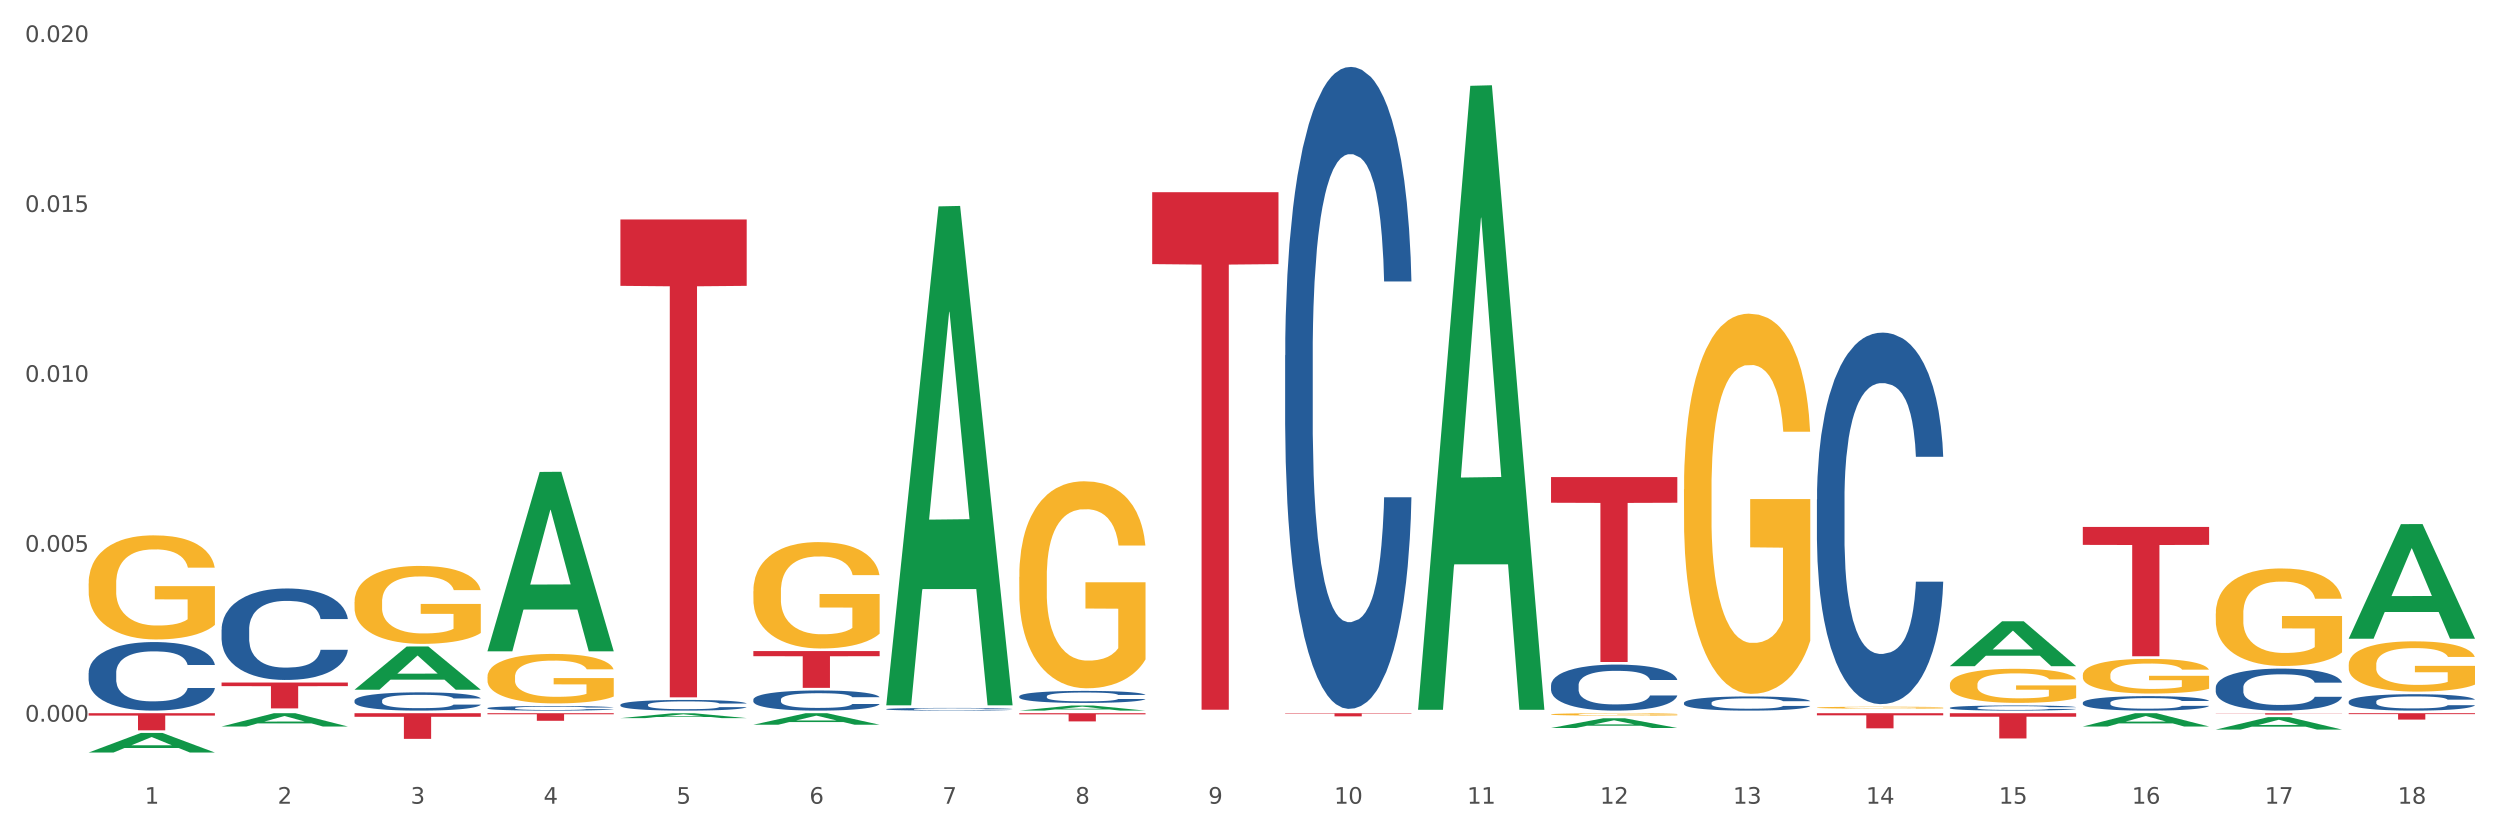 <?xml version="1.0" encoding="utf-8" standalone="no"?>
<!DOCTYPE svg PUBLIC "-//W3C//DTD SVG 1.1//EN"
  "http://www.w3.org/Graphics/SVG/1.1/DTD/svg11.dtd">
<svg xmlns:xlink="http://www.w3.org/1999/xlink" width="1080pt" height="360pt" viewBox="0 0 1080 360" xmlns="http://www.w3.org/2000/svg" version="1.1">
 <rect x="0" y="0" width="1080" height="360" fill="#333333" stroke="none"/>
 <defs>
  <style type="text/css">*{stroke-linejoin: round; stroke-linecap: butt}</style>
 </defs>
 <g id="figure_1">
  <g id="patch_1">
   <path d="M 0 360 
L 1080 360 
L 1080 0 
L 0 0 
z
" style="fill: #ffffff; stroke: #ffffff; stroke-linejoin: miter"/>
  </g>
  <g id="axes_1">
   <g id="matplotlib.axis_1">
    <g id="xtick_1">
     <g id="text_1">
      <!-- 1 -->
      <g style="fill: #4d4d4d" transform="translate(62.51 347.204) scale(0.096 -0.096)">
       <defs>
        <path id="DejaVuSans-31" d="M 794 531 
L 1825 531 
L 1825 4091 
L 703 3866 
L 703 4441 
L 1819 4666 
L 2450 4666 
L 2450 531 
L 3481 531 
L 3481 0 
L 794 0 
L 794 531 
z
" transform="scale(0.016)"/>
       </defs>
       <use xlink:href="#DejaVuSans-31"/>
      </g>
     </g>
    </g>
    <g id="xtick_2">
     <g id="text_2">
      <!-- 2 -->
      <g style="fill: #4d4d4d" transform="translate(119.942 347.204) scale(0.096 -0.096)">
       <defs>
        <path id="DejaVuSans-32" d="M 1228 531 
L 3431 531 
L 3431 0 
L 469 0 
L 469 531 
Q 828 903 1448 1529 
Q 2069 2156 2228 2338 
Q 2531 2678 2651 2914 
Q 2772 3150 2772 3378 
Q 2772 3750 2511 3984 
Q 2250 4219 1831 4219 
Q 1534 4219 1204 4116 
Q 875 4013 500 3803 
L 500 4441 
Q 881 4594 1212 4672 
Q 1544 4750 1819 4750 
Q 2544 4750 2975 4387 
Q 3406 4025 3406 3419 
Q 3406 3131 3298 2873 
Q 3191 2616 2906 2266 
Q 2828 2175 2409 1742 
Q 1991 1309 1228 531 
z
" transform="scale(0.016)"/>
       </defs>
       <use xlink:href="#DejaVuSans-32"/>
      </g>
     </g>
    </g>
    <g id="xtick_3">
     <g id="text_3">
      <!-- 3 -->
      <g style="fill: #4d4d4d" transform="translate(177.375 347.204) scale(0.096 -0.096)">
       <defs>
        <path id="DejaVuSans-33" d="M 2597 2516 
Q 3050 2419 3304 2112 
Q 3559 1806 3559 1356 
Q 3559 666 3084 287 
Q 2609 -91 1734 -91 
Q 1441 -91 1130 -33 
Q 819 25 488 141 
L 488 750 
Q 750 597 1062 519 
Q 1375 441 1716 441 
Q 2309 441 2620 675 
Q 2931 909 2931 1356 
Q 2931 1769 2642 2001 
Q 2353 2234 1838 2234 
L 1294 2234 
L 1294 2753 
L 1863 2753 
Q 2328 2753 2575 2939 
Q 2822 3125 2822 3475 
Q 2822 3834 2567 4026 
Q 2313 4219 1838 4219 
Q 1578 4219 1281 4162 
Q 984 4106 628 3988 
L 628 4550 
Q 988 4650 1302 4700 
Q 1616 4750 1894 4750 
Q 2613 4750 3031 4423 
Q 3450 4097 3450 3541 
Q 3450 3153 3228 2886 
Q 3006 2619 2597 2516 
z
" transform="scale(0.016)"/>
       </defs>
       <use xlink:href="#DejaVuSans-33"/>
      </g>
     </g>
    </g>
    <g id="xtick_4">
     <g id="text_4">
      <!-- 4 -->
      <g style="fill: #4d4d4d" transform="translate(234.808 347.204) scale(0.096 -0.096)">
       <defs>
        <path id="DejaVuSans-34" d="M 2419 4116 
L 825 1625 
L 2419 1625 
L 2419 4116 
z
M 2253 4666 
L 3047 4666 
L 3047 1625 
L 3713 1625 
L 3713 1100 
L 3047 1100 
L 3047 0 
L 2419 0 
L 2419 1100 
L 313 1100 
L 313 1709 
L 2253 4666 
z
" transform="scale(0.016)"/>
       </defs>
       <use xlink:href="#DejaVuSans-34"/>
      </g>
     </g>
    </g>
    <g id="xtick_5">
     <g id="text_5">
      <!-- 5 -->
      <g style="fill: #4d4d4d" transform="translate(292.24 347.204) scale(0.096 -0.096)">
       <defs>
        <path id="DejaVuSans-35" d="M 691 4666 
L 3169 4666 
L 3169 4134 
L 1269 4134 
L 1269 2991 
Q 1406 3038 1543 3061 
Q 1681 3084 1819 3084 
Q 2600 3084 3056 2656 
Q 3513 2228 3513 1497 
Q 3513 744 3044 326 
Q 2575 -91 1722 -91 
Q 1428 -91 1123 -41 
Q 819 9 494 109 
L 494 744 
Q 775 591 1075 516 
Q 1375 441 1709 441 
Q 2250 441 2565 725 
Q 2881 1009 2881 1497 
Q 2881 1984 2565 2268 
Q 2250 2553 1709 2553 
Q 1456 2553 1204 2497 
Q 953 2441 691 2322 
L 691 4666 
z
" transform="scale(0.016)"/>
       </defs>
       <use xlink:href="#DejaVuSans-35"/>
      </g>
     </g>
    </g>
    <g id="xtick_6">
     <g id="text_6">
      <!-- 6 -->
      <g style="fill: #4d4d4d" transform="translate(349.673 347.204) scale(0.096 -0.096)">
       <defs>
        <path id="DejaVuSans-36" d="M 2113 2584 
Q 1688 2584 1439 2293 
Q 1191 2003 1191 1497 
Q 1191 994 1439 701 
Q 1688 409 2113 409 
Q 2538 409 2786 701 
Q 3034 994 3034 1497 
Q 3034 2003 2786 2293 
Q 2538 2584 2113 2584 
z
M 3366 4563 
L 3366 3988 
Q 3128 4100 2886 4159 
Q 2644 4219 2406 4219 
Q 1781 4219 1451 3797 
Q 1122 3375 1075 2522 
Q 1259 2794 1537 2939 
Q 1816 3084 2150 3084 
Q 2853 3084 3261 2657 
Q 3669 2231 3669 1497 
Q 3669 778 3244 343 
Q 2819 -91 2113 -91 
Q 1303 -91 875 529 
Q 447 1150 447 2328 
Q 447 3434 972 4092 
Q 1497 4750 2381 4750 
Q 2619 4750 2861 4703 
Q 3103 4656 3366 4563 
z
" transform="scale(0.016)"/>
       </defs>
       <use xlink:href="#DejaVuSans-36"/>
      </g>
     </g>
    </g>
    <g id="xtick_7">
     <g id="text_7">
      <!-- 7 -->
      <g style="fill: #4d4d4d" transform="translate(407.106 347.204) scale(0.096 -0.096)">
       <defs>
        <path id="DejaVuSans-37" d="M 525 4666 
L 3525 4666 
L 3525 4397 
L 1831 0 
L 1172 0 
L 2766 4134 
L 525 4134 
L 525 4666 
z
" transform="scale(0.016)"/>
       </defs>
       <use xlink:href="#DejaVuSans-37"/>
      </g>
     </g>
    </g>
    <g id="xtick_8">
     <g id="text_8">
      <!-- 8 -->
      <g style="fill: #4d4d4d" transform="translate(464.538 347.204) scale(0.096 -0.096)">
       <defs>
        <path id="DejaVuSans-38" d="M 2034 2216 
Q 1584 2216 1326 1975 
Q 1069 1734 1069 1313 
Q 1069 891 1326 650 
Q 1584 409 2034 409 
Q 2484 409 2743 651 
Q 3003 894 3003 1313 
Q 3003 1734 2745 1975 
Q 2488 2216 2034 2216 
z
M 1403 2484 
Q 997 2584 770 2862 
Q 544 3141 544 3541 
Q 544 4100 942 4425 
Q 1341 4750 2034 4750 
Q 2731 4750 3128 4425 
Q 3525 4100 3525 3541 
Q 3525 3141 3298 2862 
Q 3072 2584 2669 2484 
Q 3125 2378 3379 2068 
Q 3634 1759 3634 1313 
Q 3634 634 3220 271 
Q 2806 -91 2034 -91 
Q 1263 -91 848 271 
Q 434 634 434 1313 
Q 434 1759 690 2068 
Q 947 2378 1403 2484 
z
M 1172 3481 
Q 1172 3119 1398 2916 
Q 1625 2713 2034 2713 
Q 2441 2713 2670 2916 
Q 2900 3119 2900 3481 
Q 2900 3844 2670 4047 
Q 2441 4250 2034 4250 
Q 1625 4250 1398 4047 
Q 1172 3844 1172 3481 
z
" transform="scale(0.016)"/>
       </defs>
       <use xlink:href="#DejaVuSans-38"/>
      </g>
     </g>
    </g>
    <g id="xtick_9">
     <g id="text_9">
      <!-- 9 -->
      <g style="fill: #4d4d4d" transform="translate(521.971 347.204) scale(0.096 -0.096)">
       <defs>
        <path id="DejaVuSans-39" d="M 703 97 
L 703 672 
Q 941 559 1184 500 
Q 1428 441 1663 441 
Q 2288 441 2617 861 
Q 2947 1281 2994 2138 
Q 2813 1869 2534 1725 
Q 2256 1581 1919 1581 
Q 1219 1581 811 2004 
Q 403 2428 403 3163 
Q 403 3881 828 4315 
Q 1253 4750 1959 4750 
Q 2769 4750 3195 4129 
Q 3622 3509 3622 2328 
Q 3622 1225 3098 567 
Q 2575 -91 1691 -91 
Q 1453 -91 1209 -44 
Q 966 3 703 97 
z
M 1959 2075 
Q 2384 2075 2632 2365 
Q 2881 2656 2881 3163 
Q 2881 3666 2632 3958 
Q 2384 4250 1959 4250 
Q 1534 4250 1286 3958 
Q 1038 3666 1038 3163 
Q 1038 2656 1286 2365 
Q 1534 2075 1959 2075 
z
" transform="scale(0.016)"/>
       </defs>
       <use xlink:href="#DejaVuSans-39"/>
      </g>
     </g>
    </g>
    <g id="xtick_10">
     <g id="text_10">
      <!-- 10 -->
      <g style="fill: #4d4d4d" transform="translate(576.35 347.204) scale(0.096 -0.096)">
       <defs>
        <path id="DejaVuSans-30" d="M 2034 4250 
Q 1547 4250 1301 3770 
Q 1056 3291 1056 2328 
Q 1056 1369 1301 889 
Q 1547 409 2034 409 
Q 2525 409 2770 889 
Q 3016 1369 3016 2328 
Q 3016 3291 2770 3770 
Q 2525 4250 2034 4250 
z
M 2034 4750 
Q 2819 4750 3233 4129 
Q 3647 3509 3647 2328 
Q 3647 1150 3233 529 
Q 2819 -91 2034 -91 
Q 1250 -91 836 529 
Q 422 1150 422 2328 
Q 422 3509 836 4129 
Q 1250 4750 2034 4750 
z
" transform="scale(0.016)"/>
       </defs>
       <use xlink:href="#DejaVuSans-31"/>
       <use xlink:href="#DejaVuSans-30" transform="translate(63.623 0)"/>
      </g>
     </g>
    </g>
    <g id="xtick_11">
     <g id="text_11">
      <!-- 11 -->
      <g style="fill: #4d4d4d" transform="translate(633.783 347.204) scale(0.096 -0.096)">
       <use xlink:href="#DejaVuSans-31"/>
       <use xlink:href="#DejaVuSans-31" transform="translate(63.623 0)"/>
      </g>
     </g>
    </g>
    <g id="xtick_12">
     <g id="text_12">
      <!-- 12 -->
      <g style="fill: #4d4d4d" transform="translate(691.215 347.204) scale(0.096 -0.096)">
       <use xlink:href="#DejaVuSans-31"/>
       <use xlink:href="#DejaVuSans-32" transform="translate(63.623 0)"/>
      </g>
     </g>
    </g>
    <g id="xtick_13">
     <g id="text_13">
      <!-- 13 -->
      <g style="fill: #4d4d4d" transform="translate(748.648 347.204) scale(0.096 -0.096)">
       <use xlink:href="#DejaVuSans-31"/>
       <use xlink:href="#DejaVuSans-33" transform="translate(63.623 0)"/>
      </g>
     </g>
    </g>
    <g id="xtick_14">
     <g id="text_14">
      <!-- 14 -->
      <g style="fill: #4d4d4d" transform="translate(806.081 347.204) scale(0.096 -0.096)">
       <use xlink:href="#DejaVuSans-31"/>
       <use xlink:href="#DejaVuSans-34" transform="translate(63.623 0)"/>
      </g>
     </g>
    </g>
    <g id="xtick_15">
     <g id="text_15">
      <!-- 15 -->
      <g style="fill: #4d4d4d" transform="translate(863.513 347.204) scale(0.096 -0.096)">
       <use xlink:href="#DejaVuSans-31"/>
       <use xlink:href="#DejaVuSans-35" transform="translate(63.623 0)"/>
      </g>
     </g>
    </g>
    <g id="xtick_16">
     <g id="text_16">
      <!-- 16 -->
      <g style="fill: #4d4d4d" transform="translate(920.946 347.204) scale(0.096 -0.096)">
       <use xlink:href="#DejaVuSans-31"/>
       <use xlink:href="#DejaVuSans-36" transform="translate(63.623 0)"/>
      </g>
     </g>
    </g>
    <g id="xtick_17">
     <g id="text_17">
      <!-- 17 -->
      <g style="fill: #4d4d4d" transform="translate(978.379 347.204) scale(0.096 -0.096)">
       <use xlink:href="#DejaVuSans-31"/>
       <use xlink:href="#DejaVuSans-37" transform="translate(63.623 0)"/>
      </g>
     </g>
    </g>
    <g id="xtick_18">
     <g id="text_18">
      <!-- 18 -->
      <g style="fill: #4d4d4d" transform="translate(1035.811 347.204) scale(0.096 -0.096)">
       <use xlink:href="#DejaVuSans-31"/>
       <use xlink:href="#DejaVuSans-38" transform="translate(63.623 0)"/>
      </g>
     </g>
    </g>
    <g id="xtick_19"/>
    <g id="xtick_20"/>
    <g id="xtick_21"/>
    <g id="xtick_22"/>
    <g id="xtick_23"/>
    <g id="xtick_24"/>
    <g id="xtick_25"/>
    <g id="xtick_26"/>
    <g id="xtick_27"/>
    <g id="xtick_28"/>
    <g id="xtick_29"/>
    <g id="xtick_30"/>
    <g id="xtick_31"/>
    <g id="xtick_32"/>
    <g id="xtick_33"/>
    <g id="xtick_34"/>
    <g id="xtick_35"/>
   </g>
   <g id="matplotlib.axis_2">
    <g id="ytick_1">
     <g id="text_19">
      <!-- 0.000 -->
      <g style="fill: #4d4d4d" transform="translate(10.8 311.757) scale(0.096 -0.096)">
       <defs>
        <path id="DejaVuSans-2e" d="M 684 794 
L 1344 794 
L 1344 0 
L 684 0 
L 684 794 
z
" transform="scale(0.016)"/>
       </defs>
       <use xlink:href="#DejaVuSans-30"/>
       <use xlink:href="#DejaVuSans-2e" transform="translate(63.623 0)"/>
       <use xlink:href="#DejaVuSans-30" transform="translate(95.41 0)"/>
       <use xlink:href="#DejaVuSans-30" transform="translate(159.033 0)"/>
       <use xlink:href="#DejaVuSans-30" transform="translate(222.656 0)"/>
      </g>
     </g>
    </g>
    <g id="ytick_2">
     <g id="text_20">
      <!-- 0.005 -->
      <g style="fill: #4d4d4d" transform="translate(10.8 238.357) scale(0.096 -0.096)">
       <use xlink:href="#DejaVuSans-30"/>
       <use xlink:href="#DejaVuSans-2e" transform="translate(63.623 0)"/>
       <use xlink:href="#DejaVuSans-30" transform="translate(95.41 0)"/>
       <use xlink:href="#DejaVuSans-30" transform="translate(159.033 0)"/>
       <use xlink:href="#DejaVuSans-35" transform="translate(222.656 0)"/>
      </g>
     </g>
    </g>
    <g id="ytick_3">
     <g id="text_21">
      <!-- 0.010 -->
      <g style="fill: #4d4d4d" transform="translate(10.8 164.957) scale(0.096 -0.096)">
       <use xlink:href="#DejaVuSans-30"/>
       <use xlink:href="#DejaVuSans-2e" transform="translate(63.623 0)"/>
       <use xlink:href="#DejaVuSans-30" transform="translate(95.41 0)"/>
       <use xlink:href="#DejaVuSans-31" transform="translate(159.033 0)"/>
       <use xlink:href="#DejaVuSans-30" transform="translate(222.656 0)"/>
      </g>
     </g>
    </g>
    <g id="ytick_4">
     <g id="text_22">
      <!-- 0.015 -->
      <g style="fill: #4d4d4d" transform="translate(10.8 91.557) scale(0.096 -0.096)">
       <use xlink:href="#DejaVuSans-30"/>
       <use xlink:href="#DejaVuSans-2e" transform="translate(63.623 0)"/>
       <use xlink:href="#DejaVuSans-30" transform="translate(95.41 0)"/>
       <use xlink:href="#DejaVuSans-31" transform="translate(159.033 0)"/>
       <use xlink:href="#DejaVuSans-35" transform="translate(222.656 0)"/>
      </g>
     </g>
    </g>
    <g id="ytick_5">
     <g id="text_23">
      <!-- 0.020 -->
      <g style="fill: #4d4d4d" transform="translate(10.8 18.156) scale(0.096 -0.096)">
       <use xlink:href="#DejaVuSans-30"/>
       <use xlink:href="#DejaVuSans-2e" transform="translate(63.623 0)"/>
       <use xlink:href="#DejaVuSans-30" transform="translate(95.41 0)"/>
       <use xlink:href="#DejaVuSans-32" transform="translate(159.033 0)"/>
       <use xlink:href="#DejaVuSans-30" transform="translate(222.656 0)"/>
      </g>
     </g>
    </g>
    <g id="ytick_6"/>
    <g id="ytick_7"/>
    <g id="ytick_8"/>
    <g id="ytick_9"/>
   </g>
   <g id="PolyCollection_1">
    <path d="M 38.283 325.083 
L 38.339 325.075 
L 60.839 316.636 
L 70.176 316.628 
L 92.844 325.099 
L 82.044 325.099 
L 77.151 323.127 
L 53.92 323.127 
L 53.751 323.158 
L 49.026 325.099 
L 38.283 325.099 
L 38.283 325.083 
L 56.845 321.949 
L 74.226 321.941 
L 65.62 318.433 
L 65.507 318.417 
L 65.395 318.441 
L 56.789 321.941 
L 56.845 321.949 
L 38.283 325.083 
z
" clip-path="url(#pf65024e1ff)" style="fill: #109648"/>
    <path d="M 268.014 304.446 
L 268.078 304.442 
L 268.078 304.323 
L 268.272 304.163 
L 268.981 303.867 
L 269.884 303.643 
L 271.432 303.381 
L 272.27 303.271 
L 273.367 303.149 
L 275.624 302.95 
L 278.204 302.781 
L 280.01 302.688 
L 281.364 302.629 
L 284.395 302.524 
L 286.136 302.477 
L 287.942 302.439 
L 289.49 302.414 
L 292.07 302.384 
L 294.133 302.372 
L 296.52 302.367 
L 298.519 302.372 
L 301.163 302.388 
L 305.033 302.439 
L 306.516 302.469 
L 308.515 302.519 
L 310.579 302.587 
L 312.256 302.655 
L 314.191 302.752 
L 316.19 302.878 
L 318.125 303.039 
L 319.479 303.187 
L 320.576 303.343 
L 321.543 303.533 
L 322.252 303.74 
L 322.575 303.914 
L 310.773 303.914 
L 310.45 303.757 
L 309.805 303.588 
L 309.16 303.474 
L 308.451 303.381 
L 307.355 303.276 
L 306.387 303.208 
L 304.775 303.128 
L 303.291 303.077 
L 302.066 303.047 
L 300.583 303.022 
L 297.423 302.997 
L 295.165 302.997 
L 293.747 303.005 
L 292.005 303.026 
L 290.522 303.056 
L 288.781 303.107 
L 287.426 303.162 
L 286.072 303.233 
L 285.298 303.284 
L 284.137 303.377 
L 283.363 303.453 
L 282.331 303.584 
L 281.751 303.677 
L 280.719 303.918 
L 280.267 304.095 
L 280.074 304.218 
L 279.945 304.353 
L 279.945 305.012 
L 280.332 305.308 
L 280.654 305.434 
L 281.17 305.578 
L 282.138 305.764 
L 283.557 305.946 
L 285.04 306.077 
L 286.265 306.157 
L 287.426 306.216 
L 288.587 306.262 
L 290.006 306.305 
L 291.167 306.33 
L 292.908 306.355 
L 294.972 306.368 
L 296.584 306.368 
L 299.873 306.347 
L 301.357 306.326 
L 302.776 306.296 
L 304.323 306.25 
L 305.549 306.199 
L 306.258 306.161 
L 307.419 306.081 
L 308.322 305.996 
L 309.096 305.899 
L 309.612 305.815 
L 310.192 305.688 
L 310.644 305.544 
L 310.773 305.468 
L 322.575 305.468 
L 322.317 305.62 
L 321.865 305.768 
L 320.963 305.967 
L 320.253 306.081 
L 319.157 306.22 
L 317.996 306.339 
L 316.384 306.47 
L 314.9 306.567 
L 313.352 306.651 
L 311.676 306.727 
L 308.644 306.833 
L 307.548 306.862 
L 305.226 306.913 
L 303.42 306.943 
L 300.776 306.972 
L 298.068 306.989 
L 295.23 306.993 
L 292.715 306.985 
L 289.941 306.96 
L 288.2 306.934 
L 286.265 306.896 
L 284.008 306.837 
L 281.88 306.765 
L 279.881 306.681 
L 278.01 306.584 
L 276.269 306.474 
L 274.012 306.292 
L 272.335 306.115 
L 271.109 305.95 
L 270.271 305.81 
L 269.433 305.633 
L 268.981 305.51 
L 268.272 305.215 
L 268.014 304.94 
L 268.014 304.446 
z
" clip-path="url(#pf65024e1ff)" style="fill: #255c99"/>
    <path d="M 210.581 305.896 
L 210.646 305.894 
L 210.646 305.844 
L 210.839 305.774 
L 211.549 305.647 
L 212.451 305.551 
L 213.999 305.438 
L 214.838 305.39 
L 215.934 305.338 
L 218.191 305.252 
L 220.771 305.179 
L 222.577 305.139 
L 223.931 305.114 
L 226.962 305.068 
L 228.704 305.048 
L 230.509 305.032 
L 232.057 305.021 
L 234.637 305.008 
L 236.701 305.003 
L 239.087 305.001 
L 241.086 305.003 
L 243.731 305.01 
L 247.6 305.032 
L 249.083 305.045 
L 251.083 305.067 
L 253.146 305.096 
L 254.823 305.125 
L 256.758 305.167 
L 258.757 305.221 
L 260.692 305.29 
L 262.047 305.354 
L 263.143 305.421 
L 264.11 305.503 
L 264.82 305.592 
L 265.142 305.667 
L 253.34 305.667 
L 253.017 305.6 
L 252.373 305.527 
L 251.728 305.478 
L 251.018 305.438 
L 249.922 305.392 
L 248.954 305.363 
L 247.342 305.329 
L 245.859 305.307 
L 244.633 305.294 
L 243.15 305.283 
L 239.99 305.272 
L 237.733 305.272 
L 236.314 305.276 
L 234.572 305.285 
L 233.089 305.298 
L 231.348 305.32 
L 229.993 305.343 
L 228.639 305.374 
L 227.865 305.396 
L 226.704 305.436 
L 225.93 305.469 
L 224.899 305.525 
L 224.318 305.565 
L 223.286 305.669 
L 222.835 305.745 
L 222.641 305.798 
L 222.512 305.856 
L 222.512 306.14 
L 222.899 306.267 
L 223.222 306.322 
L 223.738 306.384 
L 224.705 306.464 
L 226.124 306.542 
L 227.607 306.599 
L 228.833 306.633 
L 229.993 306.659 
L 231.154 306.679 
L 232.573 306.697 
L 233.734 306.708 
L 235.475 306.719 
L 237.539 306.724 
L 239.151 306.724 
L 242.441 306.715 
L 243.924 306.706 
L 245.343 306.693 
L 246.891 306.673 
L 248.116 306.651 
L 248.825 306.635 
L 249.986 306.6 
L 250.889 306.564 
L 251.663 306.522 
L 252.179 306.486 
L 252.76 306.431 
L 253.211 306.369 
L 253.34 306.337 
L 265.142 306.337 
L 264.884 306.402 
L 264.433 306.466 
L 263.53 306.551 
L 262.82 306.6 
L 261.724 306.66 
L 260.563 306.711 
L 258.951 306.768 
L 257.468 306.81 
L 255.92 306.846 
L 254.243 306.879 
L 251.212 306.924 
L 250.115 306.937 
L 247.794 306.959 
L 245.988 306.972 
L 243.344 306.984 
L 240.635 306.992 
L 237.797 306.993 
L 235.282 306.99 
L 232.509 306.979 
L 230.767 306.968 
L 228.833 306.952 
L 226.575 306.926 
L 224.447 306.895 
L 222.448 306.859 
L 220.578 306.817 
L 218.836 306.77 
L 216.579 306.691 
L 214.902 306.615 
L 213.677 306.544 
L 212.838 306.484 
L 212 306.408 
L 211.549 306.355 
L 210.839 306.227 
L 210.581 306.109 
L 210.581 305.896 
z
" clip-path="url(#pf65024e1ff)" style="fill: #255c99"/>
    <path d="M 153.148 302.643 
L 153.213 302.636 
L 153.213 302.434 
L 153.406 302.16 
L 154.116 301.655 
L 155.019 301.272 
L 156.567 300.825 
L 157.405 300.638 
L 158.501 300.428 
L 160.759 300.089 
L 163.338 299.801 
L 165.144 299.642 
L 166.498 299.541 
L 169.53 299.361 
L 171.271 299.281 
L 173.077 299.216 
L 174.625 299.173 
L 177.204 299.123 
L 179.268 299.101 
L 181.654 299.094 
L 183.654 299.101 
L 186.298 299.13 
L 190.167 299.216 
L 191.651 299.267 
L 193.65 299.353 
L 195.714 299.469 
L 197.391 299.584 
L 199.325 299.75 
L 201.325 299.967 
L 203.259 300.241 
L 204.614 300.493 
L 205.71 300.76 
L 206.678 301.085 
L 207.387 301.438 
L 207.709 301.734 
L 195.907 301.734 
L 195.585 301.467 
L 194.94 301.179 
L 194.295 300.984 
L 193.586 300.825 
L 192.489 300.645 
L 191.522 300.529 
L 189.909 300.392 
L 188.426 300.306 
L 187.201 300.255 
L 185.717 300.212 
L 182.557 300.169 
L 180.3 300.169 
L 178.881 300.183 
L 177.14 300.219 
L 175.656 300.27 
L 173.915 300.356 
L 172.561 300.45 
L 171.206 300.573 
L 170.433 300.659 
L 169.272 300.818 
L 168.498 300.948 
L 167.466 301.171 
L 166.885 301.33 
L 165.854 301.741 
L 165.402 302.044 
L 165.209 302.254 
L 165.08 302.484 
L 165.08 303.61 
L 165.467 304.115 
L 165.789 304.331 
L 166.305 304.577 
L 167.272 304.894 
L 168.691 305.204 
L 170.175 305.428 
L 171.4 305.565 
L 172.561 305.666 
L 173.722 305.745 
L 175.141 305.817 
L 176.301 305.861 
L 178.043 305.904 
L 180.106 305.926 
L 181.719 305.926 
L 185.008 305.89 
L 186.491 305.854 
L 187.91 305.803 
L 189.458 305.724 
L 190.683 305.637 
L 191.393 305.572 
L 192.554 305.435 
L 193.457 305.291 
L 194.23 305.125 
L 194.746 304.981 
L 195.327 304.764 
L 195.778 304.519 
L 195.907 304.389 
L 207.709 304.389 
L 207.451 304.649 
L 207 304.901 
L 206.097 305.24 
L 205.388 305.435 
L 204.291 305.673 
L 203.13 305.875 
L 201.518 306.099 
L 200.035 306.265 
L 198.487 306.409 
L 196.81 306.539 
L 193.779 306.719 
L 192.683 306.77 
L 190.361 306.856 
L 188.555 306.907 
L 185.911 306.957 
L 183.202 306.986 
L 180.364 306.993 
L 177.849 306.979 
L 175.076 306.936 
L 173.335 306.892 
L 171.4 306.827 
L 169.143 306.726 
L 167.014 306.604 
L 165.015 306.46 
L 163.145 306.294 
L 161.404 306.106 
L 159.146 305.796 
L 157.469 305.493 
L 156.244 305.211 
L 155.406 304.973 
L 154.567 304.67 
L 154.116 304.461 
L 153.406 303.956 
L 153.148 303.487 
L 153.148 302.643 
z
" clip-path="url(#pf65024e1ff)" style="fill: #255c99"/>
    <path d="M 95.716 271.979 
L 95.78 271.943 
L 95.78 270.932 
L 95.974 269.56 
L 96.683 267.033 
L 97.586 265.12 
L 99.134 262.881 
L 99.972 261.943 
L 101.069 260.896 
L 103.326 259.199 
L 105.906 257.755 
L 107.711 256.96 
L 109.066 256.455 
L 112.097 255.552 
L 113.838 255.155 
L 115.644 254.83 
L 117.192 254.614 
L 119.772 254.361 
L 121.835 254.253 
L 124.222 254.217 
L 126.221 254.253 
L 128.865 254.397 
L 132.735 254.83 
L 134.218 255.083 
L 136.217 255.516 
L 138.281 256.094 
L 139.958 256.672 
L 141.893 257.502 
L 143.892 258.585 
L 145.827 259.957 
L 147.181 261.221 
L 148.277 262.556 
L 149.245 264.181 
L 149.954 265.95 
L 150.277 267.43 
L 138.475 267.43 
L 138.152 266.094 
L 137.507 264.65 
L 136.862 263.676 
L 136.153 262.881 
L 135.056 261.979 
L 134.089 261.401 
L 132.477 260.715 
L 130.993 260.282 
L 129.768 260.029 
L 128.285 259.813 
L 125.125 259.596 
L 122.867 259.596 
L 121.448 259.668 
L 119.707 259.849 
L 118.224 260.101 
L 116.482 260.535 
L 115.128 261.004 
L 113.774 261.618 
L 113 262.051 
L 111.839 262.845 
L 111.065 263.495 
L 110.033 264.614 
L 109.453 265.408 
L 108.421 267.466 
L 107.969 268.983 
L 107.776 270.03 
L 107.647 271.185 
L 107.647 276.817 
L 108.034 279.344 
L 108.356 280.427 
L 108.872 281.655 
L 109.84 283.243 
L 111.259 284.796 
L 112.742 285.915 
L 113.967 286.601 
L 115.128 287.106 
L 116.289 287.503 
L 117.708 287.864 
L 118.869 288.081 
L 120.61 288.298 
L 122.674 288.406 
L 124.286 288.406 
L 127.575 288.225 
L 129.059 288.045 
L 130.477 287.792 
L 132.025 287.395 
L 133.251 286.962 
L 133.96 286.637 
L 135.121 285.951 
L 136.024 285.229 
L 136.798 284.398 
L 137.314 283.676 
L 137.894 282.593 
L 138.346 281.366 
L 138.475 280.716 
L 150.277 280.716 
L 150.019 282.016 
L 149.567 283.279 
L 148.664 284.976 
L 147.955 285.951 
L 146.859 287.142 
L 145.698 288.153 
L 144.085 289.272 
L 142.602 290.103 
L 141.054 290.825 
L 139.377 291.475 
L 136.346 292.377 
L 135.25 292.63 
L 132.928 293.063 
L 131.122 293.316 
L 128.478 293.569 
L 125.769 293.713 
L 122.932 293.749 
L 120.417 293.677 
L 117.643 293.46 
L 115.902 293.244 
L 113.967 292.919 
L 111.71 292.413 
L 109.582 291.8 
L 107.582 291.077 
L 105.712 290.247 
L 103.971 289.308 
L 101.714 287.756 
L 100.037 286.24 
L 98.811 284.832 
L 97.973 283.64 
L 97.135 282.124 
L 96.683 281.077 
L 95.974 278.55 
L 95.716 276.203 
L 95.716 271.979 
z
" clip-path="url(#pf65024e1ff)" style="fill: #255c99"/>
    <path d="M 38.283 290.678 
L 38.347 290.651 
L 38.347 289.893 
L 38.541 288.865 
L 39.25 286.971 
L 40.153 285.537 
L 41.701 283.859 
L 42.54 283.156 
L 43.636 282.371 
L 45.893 281.099 
L 48.473 280.017 
L 50.279 279.422 
L 51.633 279.043 
L 54.664 278.366 
L 56.406 278.069 
L 58.211 277.825 
L 59.759 277.663 
L 62.339 277.474 
L 64.403 277.392 
L 66.789 277.365 
L 68.788 277.392 
L 71.432 277.501 
L 75.302 277.825 
L 76.785 278.015 
L 78.785 278.339 
L 80.848 278.772 
L 82.525 279.205 
L 84.46 279.828 
L 86.459 280.639 
L 88.394 281.667 
L 89.748 282.614 
L 90.845 283.616 
L 91.812 284.833 
L 92.522 286.159 
L 92.844 287.268 
L 81.042 287.268 
L 80.719 286.267 
L 80.074 285.185 
L 79.43 284.454 
L 78.72 283.859 
L 77.624 283.183 
L 76.656 282.75 
L 75.044 282.236 
L 73.561 281.911 
L 72.335 281.722 
L 70.852 281.559 
L 67.692 281.397 
L 65.435 281.397 
L 64.016 281.451 
L 62.274 281.586 
L 60.791 281.776 
L 59.05 282.1 
L 57.695 282.452 
L 56.341 282.912 
L 55.567 283.237 
L 54.406 283.832 
L 53.632 284.319 
L 52.6 285.158 
L 52.02 285.753 
L 50.988 287.295 
L 50.537 288.432 
L 50.343 289.217 
L 50.214 290.082 
L 50.214 294.303 
L 50.601 296.197 
L 50.924 297.009 
L 51.44 297.929 
L 52.407 299.12 
L 53.826 300.283 
L 55.309 301.122 
L 56.535 301.636 
L 57.695 302.015 
L 58.856 302.312 
L 60.275 302.583 
L 61.436 302.745 
L 63.177 302.908 
L 65.241 302.989 
L 66.853 302.989 
L 70.143 302.854 
L 71.626 302.718 
L 73.045 302.529 
L 74.593 302.231 
L 75.818 301.907 
L 76.527 301.663 
L 77.688 301.149 
L 78.591 300.608 
L 79.365 299.985 
L 79.881 299.444 
L 80.461 298.633 
L 80.913 297.713 
L 81.042 297.226 
L 92.844 297.226 
L 92.586 298.2 
L 92.135 299.147 
L 91.232 300.418 
L 90.522 301.149 
L 89.426 302.042 
L 88.265 302.799 
L 86.653 303.638 
L 85.169 304.261 
L 83.622 304.802 
L 81.945 305.289 
L 78.914 305.965 
L 77.817 306.155 
L 75.495 306.479 
L 73.69 306.669 
L 71.045 306.858 
L 68.337 306.966 
L 65.499 306.993 
L 62.984 306.939 
L 60.211 306.777 
L 58.469 306.615 
L 56.535 306.371 
L 54.277 305.992 
L 52.149 305.532 
L 50.15 304.991 
L 48.279 304.369 
L 46.538 303.665 
L 44.281 302.502 
L 42.604 301.365 
L 41.379 300.31 
L 40.54 299.417 
L 39.702 298.281 
L 39.25 297.496 
L 38.541 295.602 
L 38.283 293.843 
L 38.283 290.678 
z
" clip-path="url(#pf65024e1ff)" style="fill: #255c99"/>
    <path d="M 38.283 252.054 
L 38.347 252.013 
L 38.347 250.534 
L 38.476 249.261 
L 39.12 246.18 
L 40.087 243.633 
L 40.795 242.278 
L 41.504 241.169 
L 42.341 240.06 
L 43.372 238.91 
L 45.24 237.225 
L 46.4 236.363 
L 47.817 235.459 
L 50.393 234.145 
L 52.261 233.405 
L 54.194 232.789 
L 57.35 232.05 
L 59.412 231.721 
L 61.602 231.475 
L 64.243 231.31 
L 66.24 231.269 
L 70.62 231.393 
L 74.356 231.762 
L 76.16 232.05 
L 78.479 232.543 
L 79.703 232.871 
L 81.7 233.529 
L 83.761 234.391 
L 85.178 235.131 
L 87.304 236.527 
L 88.915 237.924 
L 90.396 239.649 
L 91.169 240.84 
L 91.749 241.949 
L 92.264 243.223 
L 92.78 245.235 
L 81.185 245.235 
L 80.734 243.798 
L 80.025 242.442 
L 78.994 241.128 
L 78.093 240.306 
L 76.547 239.279 
L 75.129 238.622 
L 73.648 238.129 
L 71.844 237.718 
L 70.427 237.513 
L 68.43 237.349 
L 64.501 237.39 
L 61.86 237.718 
L 60.056 238.129 
L 58.896 238.499 
L 57.866 238.91 
L 56.706 239.485 
L 55.353 240.347 
L 54.387 241.128 
L 53.421 242.114 
L 52.648 243.099 
L 51.939 244.25 
L 51.36 245.482 
L 50.909 246.755 
L 50.522 248.316 
L 50.2 250.904 
L 50.2 256.532 
L 50.329 257.805 
L 50.651 259.489 
L 51.038 260.763 
L 51.682 262.282 
L 52.261 263.309 
L 53.357 264.788 
L 54.58 266.02 
L 55.547 266.801 
L 56.513 267.458 
L 58.188 268.362 
L 60.056 269.101 
L 61.666 269.553 
L 63.856 269.964 
L 65.338 270.128 
L 66.626 270.21 
L 69.783 270.21 
L 72.037 270.087 
L 74.55 269.799 
L 76.482 269.43 
L 78.093 268.978 
L 79.896 268.238 
L 81.056 267.54 
L 81.056 258.955 
L 66.884 258.914 
L 66.884 253.204 
L 92.844 253.204 
L 92.844 269.964 
L 91.749 270.826 
L 90.525 271.607 
L 89.237 272.305 
L 87.304 273.168 
L 84.985 273.989 
L 82.924 274.564 
L 80.734 275.057 
L 78.157 275.509 
L 74.807 275.92 
L 72.746 276.084 
L 70.169 276.207 
L 67.142 276.248 
L 64.501 276.166 
L 61.924 275.961 
L 59.218 275.591 
L 56.577 275.057 
L 54.58 274.523 
L 52.584 273.866 
L 50.458 273.003 
L 48.783 272.182 
L 47.495 271.442 
L 46.077 270.498 
L 44.531 269.265 
L 43.372 268.156 
L 42.341 267.006 
L 41.246 265.527 
L 40.473 264.254 
L 39.7 262.652 
L 39.249 261.461 
L 38.734 259.612 
L 38.347 257.025 
L 38.283 252.054 
z
" clip-path="url(#pf65024e1ff)" style="fill: #f7b32b"/>
    <path d="M 95.716 294.866 
L 150.277 294.866 
L 150.277 296.417 
L 128.814 296.428 
L 128.814 306.028 
L 117.049 306.028 
L 117.049 296.428 
L 95.716 296.417 
L 95.716 294.876 
L 95.716 294.866 
z
" clip-path="url(#pf65024e1ff)" style="fill: #d62839"/>
    <path d="M 153.148 308.11 
L 207.709 308.11 
L 207.709 309.65 
L 186.247 309.661 
L 186.247 319.191 
L 174.482 319.191 
L 174.482 309.661 
L 153.148 309.65 
L 153.148 308.121 
L 153.148 308.11 
z
" clip-path="url(#pf65024e1ff)" style="fill: #d62839"/>
    <path d="M 325.447 302.199 
L 325.511 302.191 
L 325.511 301.969 
L 325.704 301.667 
L 326.414 301.11 
L 327.317 300.689 
L 328.865 300.196 
L 329.703 299.989 
L 330.799 299.759 
L 333.057 299.385 
L 335.636 299.067 
L 337.442 298.892 
L 338.797 298.781 
L 341.828 298.582 
L 343.569 298.494 
L 345.375 298.423 
L 346.923 298.375 
L 349.502 298.32 
L 351.566 298.296 
L 353.952 298.288 
L 355.952 298.296 
L 358.596 298.327 
L 362.465 298.423 
L 363.949 298.479 
L 365.948 298.574 
L 368.012 298.701 
L 369.689 298.828 
L 371.623 299.011 
L 373.623 299.25 
L 375.558 299.552 
L 376.912 299.83 
L 378.008 300.124 
L 378.976 300.482 
L 379.685 300.872 
L 380.008 301.198 
L 368.205 301.198 
L 367.883 300.903 
L 367.238 300.585 
L 366.593 300.371 
L 365.884 300.196 
L 364.787 299.997 
L 363.82 299.87 
L 362.208 299.719 
L 360.724 299.623 
L 359.499 299.568 
L 358.015 299.52 
L 354.855 299.472 
L 352.598 299.472 
L 351.179 299.488 
L 349.438 299.528 
L 347.955 299.584 
L 346.213 299.679 
L 344.859 299.782 
L 343.505 299.918 
L 342.731 300.013 
L 341.57 300.188 
L 340.796 300.331 
L 339.764 300.577 
L 339.184 300.752 
L 338.152 301.206 
L 337.7 301.539 
L 337.507 301.77 
L 337.378 302.024 
L 337.378 303.265 
L 337.765 303.821 
L 338.087 304.06 
L 338.603 304.33 
L 339.57 304.68 
L 340.989 305.022 
L 342.473 305.268 
L 343.698 305.419 
L 344.859 305.531 
L 346.02 305.618 
L 347.439 305.697 
L 348.599 305.745 
L 350.341 305.793 
L 352.405 305.817 
L 354.017 305.817 
L 357.306 305.777 
L 358.789 305.737 
L 360.208 305.682 
L 361.756 305.594 
L 362.981 305.499 
L 363.691 305.427 
L 364.852 305.276 
L 365.755 305.117 
L 366.529 304.934 
L 367.044 304.775 
L 367.625 304.537 
L 368.076 304.266 
L 368.205 304.123 
L 380.008 304.123 
L 379.75 304.409 
L 379.298 304.688 
L 378.395 305.061 
L 377.686 305.276 
L 376.589 305.538 
L 375.429 305.761 
L 373.816 306.008 
L 372.333 306.19 
L 370.785 306.349 
L 369.108 306.492 
L 366.077 306.691 
L 364.981 306.747 
L 362.659 306.842 
L 360.853 306.898 
L 358.209 306.954 
L 355.5 306.985 
L 352.663 306.993 
L 350.147 306.977 
L 347.374 306.93 
L 345.633 306.882 
L 343.698 306.811 
L 341.441 306.699 
L 339.313 306.564 
L 337.313 306.405 
L 335.443 306.222 
L 333.702 306.015 
L 331.444 305.674 
L 329.768 305.34 
L 328.542 305.03 
L 327.704 304.767 
L 326.865 304.433 
L 326.414 304.203 
L 325.704 303.646 
L 325.447 303.129 
L 325.447 302.199 
z
" clip-path="url(#pf65024e1ff)" style="fill: #255c99"/>
    <path d="M 210.581 308.11 
L 265.142 308.11 
L 265.142 308.566 
L 243.68 308.57 
L 243.68 311.394 
L 231.914 311.394 
L 231.914 308.57 
L 210.581 308.566 
L 210.581 308.113 
L 210.581 308.11 
z
" clip-path="url(#pf65024e1ff)" style="fill: #d62839"/>
    <path d="M 325.447 281.274 
L 380.008 281.274 
L 380.008 283.483 
L 358.545 283.498 
L 358.545 297.171 
L 346.78 297.171 
L 346.78 283.498 
L 325.447 283.483 
L 325.447 281.289 
L 325.447 281.274 
z
" clip-path="url(#pf65024e1ff)" style="fill: #d62839"/>
    <path d="M 440.312 308.11 
L 494.873 308.11 
L 494.873 308.603 
L 473.411 308.606 
L 473.411 311.654 
L 461.645 311.654 
L 461.645 308.606 
L 440.312 308.603 
L 440.312 308.114 
L 440.312 308.11 
z
" clip-path="url(#pf65024e1ff)" style="fill: #d62839"/>
    <path d="M 497.745 83.021 
L 552.306 83.021 
L 552.306 114.092 
L 530.843 114.302 
L 530.843 306.607 
L 519.078 306.607 
L 519.078 114.302 
L 497.745 114.092 
L 497.745 83.231 
L 497.745 83.021 
z
" clip-path="url(#pf65024e1ff)" style="fill: #d62839"/>
    <path d="M 555.177 308.11 
L 609.738 308.11 
L 609.738 308.299 
L 588.276 308.3 
L 588.276 309.469 
L 576.51 309.469 
L 576.51 308.3 
L 555.177 308.299 
L 555.177 308.111 
L 555.177 308.11 
z
" clip-path="url(#pf65024e1ff)" style="fill: #d62839"/>
    <path d="M 670.043 206.084 
L 724.604 206.084 
L 724.604 217.187 
L 703.141 217.262 
L 703.141 285.978 
L 691.376 285.978 
L 691.376 217.262 
L 670.043 217.187 
L 670.043 206.159 
L 670.043 206.084 
z
" clip-path="url(#pf65024e1ff)" style="fill: #d62839"/>
    <path d="M 784.908 308.11 
L 839.469 308.11 
L 839.469 309.018 
L 818.007 309.024 
L 818.007 314.644 
L 806.241 314.644 
L 806.241 309.024 
L 784.908 309.018 
L 784.908 308.116 
L 784.908 308.11 
z
" clip-path="url(#pf65024e1ff)" style="fill: #d62839"/>
    <path d="M 842.341 308.11 
L 896.902 308.11 
L 896.902 309.624 
L 875.439 309.634 
L 875.439 319.005 
L 863.674 319.005 
L 863.674 309.634 
L 842.341 309.624 
L 842.341 308.12 
L 842.341 308.11 
z
" clip-path="url(#pf65024e1ff)" style="fill: #d62839"/>
    <path d="M 899.774 227.622 
L 954.335 227.622 
L 954.335 235.39 
L 932.872 235.442 
L 932.872 283.516 
L 921.107 283.516 
L 921.107 235.442 
L 899.774 235.39 
L 899.774 227.675 
L 899.774 227.622 
z
" clip-path="url(#pf65024e1ff)" style="fill: #d62839"/>
    <path d="M 268.014 94.795 
L 322.575 94.795 
L 322.575 123.486 
L 301.112 123.68 
L 301.112 301.25 
L 289.347 301.25 
L 289.347 123.68 
L 268.014 123.486 
L 268.014 94.989 
L 268.014 94.795 
z
" clip-path="url(#pf65024e1ff)" style="fill: #d62839"/>
    <path d="M 382.879 306.349 
L 382.944 306.348 
L 382.944 306.318 
L 383.137 306.277 
L 383.847 306.203 
L 384.75 306.147 
L 386.297 306.081 
L 387.136 306.053 
L 388.232 306.022 
L 390.489 305.972 
L 393.069 305.929 
L 394.875 305.906 
L 396.229 305.891 
L 399.26 305.864 
L 401.002 305.853 
L 402.808 305.843 
L 404.355 305.837 
L 406.935 305.829 
L 408.999 305.826 
L 411.385 305.825 
L 413.384 305.826 
L 416.029 305.83 
L 419.898 305.843 
L 421.382 305.851 
L 423.381 305.863 
L 425.445 305.88 
L 427.121 305.897 
L 429.056 305.922 
L 431.055 305.954 
L 432.99 305.994 
L 434.345 306.032 
L 435.441 306.071 
L 436.408 306.119 
L 437.118 306.171 
L 437.44 306.215 
L 425.638 306.215 
L 425.316 306.175 
L 424.671 306.133 
L 424.026 306.104 
L 423.316 306.081 
L 422.22 306.054 
L 421.253 306.037 
L 419.64 306.017 
L 418.157 306.004 
L 416.932 305.996 
L 415.448 305.99 
L 412.288 305.984 
L 410.031 305.984 
L 408.612 305.986 
L 406.871 305.991 
L 405.387 305.999 
L 403.646 306.011 
L 402.292 306.025 
L 400.937 306.043 
L 400.163 306.056 
L 399.002 306.079 
L 398.229 306.099 
L 397.197 306.132 
L 396.616 306.155 
L 395.584 306.216 
L 395.133 306.26 
L 394.939 306.291 
L 394.81 306.325 
L 394.81 306.491 
L 395.197 306.566 
L 395.52 306.598 
L 396.036 306.634 
L 397.003 306.681 
L 398.422 306.727 
L 399.905 306.76 
L 401.131 306.78 
L 402.292 306.795 
L 403.452 306.807 
L 404.871 306.817 
L 406.032 306.824 
L 407.774 306.83 
L 409.837 306.833 
L 411.45 306.833 
L 414.739 306.828 
L 416.222 306.823 
L 417.641 306.815 
L 419.189 306.803 
L 420.414 306.791 
L 421.124 306.781 
L 422.284 306.761 
L 423.187 306.74 
L 423.961 306.715 
L 424.477 306.694 
L 425.058 306.662 
L 425.509 306.626 
L 425.638 306.606 
L 437.44 306.606 
L 437.182 306.645 
L 436.731 306.682 
L 435.828 306.732 
L 435.119 306.761 
L 434.022 306.796 
L 432.861 306.826 
L 431.249 306.859 
L 429.766 306.883 
L 428.218 306.905 
L 426.541 306.924 
L 423.51 306.95 
L 422.413 306.958 
L 420.092 306.971 
L 418.286 306.978 
L 415.642 306.985 
L 412.933 306.99 
L 410.095 306.991 
L 407.58 306.989 
L 404.807 306.982 
L 403.066 306.976 
L 401.131 306.966 
L 398.873 306.951 
L 396.745 306.933 
L 394.746 306.912 
L 392.876 306.888 
L 391.134 306.86 
L 388.877 306.814 
L 387.2 306.769 
L 385.975 306.728 
L 385.136 306.693 
L 384.298 306.648 
L 383.847 306.617 
L 383.137 306.543 
L 382.879 306.473 
L 382.879 306.349 
z
" clip-path="url(#pf65024e1ff)" style="fill: #255c99"/>
    <path d="M 440.312 300.805 
L 440.376 300.8 
L 440.376 300.667 
L 440.57 300.486 
L 441.279 300.153 
L 442.182 299.901 
L 443.73 299.607 
L 444.568 299.483 
L 445.665 299.345 
L 447.922 299.122 
L 450.502 298.931 
L 452.308 298.827 
L 453.662 298.76 
L 456.693 298.641 
L 458.434 298.589 
L 460.24 298.546 
L 461.788 298.518 
L 464.368 298.484 
L 466.432 298.47 
L 468.818 298.465 
L 470.817 298.47 
L 473.461 298.489 
L 477.331 298.546 
L 478.814 298.58 
L 480.814 298.637 
L 482.877 298.713 
L 484.554 298.789 
L 486.489 298.898 
L 488.488 299.041 
L 490.423 299.221 
L 491.777 299.388 
L 492.874 299.564 
L 493.841 299.778 
L 494.551 300.011 
L 494.873 300.206 
L 483.071 300.206 
L 482.748 300.03 
L 482.103 299.84 
L 481.458 299.711 
L 480.749 299.607 
L 479.653 299.488 
L 478.685 299.412 
L 477.073 299.321 
L 475.59 299.264 
L 474.364 299.231 
L 472.881 299.202 
L 469.721 299.174 
L 467.463 299.174 
L 466.045 299.183 
L 464.303 299.207 
L 462.82 299.24 
L 461.079 299.297 
L 459.724 299.359 
L 458.37 299.44 
L 457.596 299.497 
L 456.435 299.602 
L 455.661 299.687 
L 454.629 299.835 
L 454.049 299.939 
L 453.017 300.21 
L 452.566 300.41 
L 452.372 300.548 
L 452.243 300.7 
L 452.243 301.442 
L 452.63 301.775 
L 452.953 301.917 
L 453.468 302.079 
L 454.436 302.288 
L 455.855 302.493 
L 457.338 302.64 
L 458.563 302.73 
L 459.724 302.797 
L 460.885 302.849 
L 462.304 302.897 
L 463.465 302.925 
L 465.206 302.954 
L 467.27 302.968 
L 468.882 302.968 
L 472.171 302.944 
L 473.655 302.92 
L 475.074 302.887 
L 476.621 302.835 
L 477.847 302.778 
L 478.556 302.735 
L 479.717 302.645 
L 480.62 302.55 
L 481.394 302.44 
L 481.91 302.345 
L 482.49 302.203 
L 482.942 302.041 
L 483.071 301.955 
L 494.873 301.955 
L 494.615 302.126 
L 494.164 302.293 
L 493.261 302.516 
L 492.551 302.645 
L 491.455 302.802 
L 490.294 302.935 
L 488.682 303.082 
L 487.198 303.192 
L 485.65 303.287 
L 483.974 303.372 
L 480.942 303.491 
L 479.846 303.524 
L 477.524 303.581 
L 475.719 303.615 
L 473.074 303.648 
L 470.366 303.667 
L 467.528 303.672 
L 465.013 303.662 
L 462.24 303.634 
L 460.498 303.605 
L 458.563 303.562 
L 456.306 303.496 
L 454.178 303.415 
L 452.179 303.32 
L 450.308 303.211 
L 448.567 303.087 
L 446.31 302.882 
L 444.633 302.683 
L 443.408 302.497 
L 442.569 302.34 
L 441.731 302.141 
L 441.279 302.003 
L 440.57 301.67 
L 440.312 301.361 
L 440.312 300.805 
z
" clip-path="url(#pf65024e1ff)" style="fill: #255c99"/>
    <path d="M 555.177 153.516 
L 555.242 153.263 
L 555.242 146.171 
L 555.435 136.547 
L 556.145 118.818 
L 557.048 105.394 
L 558.595 89.691 
L 559.434 83.106 
L 560.53 75.761 
L 562.787 63.857 
L 565.367 53.725 
L 567.173 48.153 
L 568.527 44.608 
L 571.559 38.276 
L 573.3 35.49 
L 575.106 33.21 
L 576.653 31.69 
L 579.233 29.917 
L 581.297 29.158 
L 583.683 28.904 
L 585.683 29.158 
L 588.327 30.171 
L 592.196 33.21 
L 593.68 34.983 
L 595.679 38.022 
L 597.743 42.075 
L 599.42 46.127 
L 601.354 51.953 
L 603.354 59.551 
L 605.288 69.175 
L 606.643 78.04 
L 607.739 87.411 
L 608.706 98.809 
L 609.416 111.219 
L 609.738 121.604 
L 597.936 121.604 
L 597.614 112.232 
L 596.969 102.101 
L 596.324 95.263 
L 595.614 89.691 
L 594.518 83.359 
L 593.551 79.306 
L 591.938 74.494 
L 590.455 71.455 
L 589.23 69.682 
L 587.746 68.162 
L 584.586 66.643 
L 582.329 66.643 
L 580.91 67.149 
L 579.169 68.416 
L 577.685 70.188 
L 575.944 73.228 
L 574.59 76.52 
L 573.235 80.826 
L 572.461 83.865 
L 571.301 89.437 
L 570.527 93.996 
L 569.495 101.848 
L 568.914 107.42 
L 567.882 121.857 
L 567.431 132.495 
L 567.238 139.84 
L 567.109 147.944 
L 567.109 187.456 
L 567.495 205.185 
L 567.818 212.783 
L 568.334 221.395 
L 569.301 232.539 
L 570.72 243.43 
L 572.203 251.281 
L 573.429 256.094 
L 574.59 259.639 
L 575.751 262.425 
L 577.169 264.958 
L 578.33 266.478 
L 580.072 267.998 
L 582.135 268.757 
L 583.748 268.757 
L 587.037 267.491 
L 588.52 266.225 
L 589.939 264.452 
L 591.487 261.666 
L 592.712 258.626 
L 593.422 256.347 
L 594.583 251.535 
L 595.485 246.469 
L 596.259 240.644 
L 596.775 235.578 
L 597.356 227.98 
L 597.807 219.368 
L 597.936 214.809 
L 609.738 214.809 
L 609.48 223.927 
L 609.029 232.792 
L 608.126 244.696 
L 607.417 251.535 
L 606.32 259.893 
L 605.159 266.984 
L 603.547 274.836 
L 602.064 280.661 
L 600.516 285.727 
L 598.839 290.286 
L 595.808 296.618 
L 594.712 298.391 
L 592.39 301.43 
L 590.584 303.203 
L 587.94 304.976 
L 585.231 305.989 
L 582.393 306.242 
L 579.878 305.736 
L 577.105 304.216 
L 575.364 302.696 
L 573.429 300.417 
L 571.172 296.871 
L 569.043 292.565 
L 567.044 287.5 
L 565.174 281.674 
L 563.432 275.089 
L 561.175 264.198 
L 559.498 253.561 
L 558.273 243.683 
L 557.435 235.325 
L 556.596 224.687 
L 556.145 217.342 
L 555.435 199.613 
L 555.177 183.15 
L 555.177 153.516 
z
" clip-path="url(#pf65024e1ff)" style="fill: #255c99"/>
    <path d="M 153.148 260.039 
L 153.213 260.008 
L 153.213 258.901 
L 153.342 257.948 
L 153.986 255.641 
L 154.952 253.734 
L 155.661 252.719 
L 156.369 251.888 
L 157.207 251.058 
L 158.237 250.196 
L 160.105 248.935 
L 161.265 248.289 
L 162.682 247.613 
L 165.259 246.628 
L 167.127 246.075 
L 169.059 245.613 
L 172.216 245.06 
L 174.277 244.814 
L 176.467 244.629 
L 179.108 244.506 
L 181.105 244.475 
L 185.486 244.568 
L 189.222 244.844 
L 191.026 245.06 
L 193.345 245.429 
L 194.568 245.675 
L 196.565 246.167 
L 198.627 246.813 
L 200.044 247.367 
L 202.17 248.412 
L 203.78 249.458 
L 205.262 250.75 
L 206.035 251.642 
L 206.614 252.473 
L 207.13 253.426 
L 207.645 254.933 
L 196.05 254.933 
L 195.599 253.857 
L 194.891 252.842 
L 193.86 251.857 
L 192.958 251.242 
L 191.412 250.473 
L 189.995 249.981 
L 188.513 249.612 
L 186.71 249.304 
L 185.292 249.151 
L 183.295 249.028 
L 179.366 249.058 
L 176.725 249.304 
L 174.921 249.612 
L 173.762 249.889 
L 172.731 250.196 
L 171.572 250.627 
L 170.219 251.273 
L 169.253 251.857 
L 168.286 252.596 
L 167.513 253.334 
L 166.805 254.195 
L 166.225 255.118 
L 165.774 256.071 
L 165.388 257.24 
L 165.066 259.178 
L 165.066 263.392 
L 165.194 264.345 
L 165.516 265.606 
L 165.903 266.56 
L 166.547 267.698 
L 167.127 268.467 
L 168.222 269.574 
L 169.446 270.497 
L 170.412 271.081 
L 171.378 271.574 
L 173.053 272.25 
L 174.921 272.804 
L 176.532 273.142 
L 178.722 273.45 
L 180.203 273.573 
L 181.492 273.634 
L 184.648 273.634 
L 186.903 273.542 
L 189.415 273.327 
L 191.348 273.05 
L 192.958 272.712 
L 194.762 272.158 
L 195.921 271.635 
L 195.921 265.207 
L 181.749 265.176 
L 181.749 260.9 
L 207.709 260.9 
L 207.709 273.45 
L 206.614 274.096 
L 205.39 274.68 
L 204.102 275.203 
L 202.17 275.849 
L 199.851 276.464 
L 197.789 276.895 
L 195.599 277.264 
L 193.022 277.602 
L 189.673 277.91 
L 187.611 278.033 
L 185.035 278.125 
L 182.007 278.156 
L 179.366 278.094 
L 176.789 277.941 
L 174.084 277.664 
L 171.443 277.264 
L 169.446 276.864 
L 167.449 276.372 
L 165.323 275.726 
L 163.648 275.111 
L 162.36 274.557 
L 160.943 273.85 
L 159.397 272.927 
L 158.237 272.096 
L 157.207 271.235 
L 156.112 270.128 
L 155.339 269.174 
L 154.566 267.975 
L 154.115 267.083 
L 153.599 265.699 
L 153.213 263.761 
L 153.148 260.039 
z
" clip-path="url(#pf65024e1ff)" style="fill: #f7b32b"/>
    <path d="M 210.581 292.381 
L 210.646 292.361 
L 210.646 291.658 
L 210.774 291.053 
L 211.419 289.588 
L 212.385 288.377 
L 213.093 287.732 
L 213.802 287.205 
L 214.639 286.678 
L 215.67 286.131 
L 217.538 285.33 
L 218.698 284.92 
L 220.115 284.49 
L 222.691 283.865 
L 224.56 283.514 
L 226.492 283.221 
L 229.648 282.869 
L 231.71 282.713 
L 233.9 282.596 
L 236.541 282.518 
L 238.538 282.498 
L 242.918 282.557 
L 246.655 282.732 
L 248.458 282.869 
L 250.777 283.104 
L 252.001 283.26 
L 253.998 283.572 
L 256.059 283.982 
L 257.477 284.334 
L 259.602 284.998 
L 261.213 285.662 
L 262.694 286.482 
L 263.467 287.049 
L 264.047 287.576 
L 264.562 288.182 
L 265.078 289.139 
L 253.483 289.139 
L 253.032 288.455 
L 252.323 287.81 
L 251.293 287.186 
L 250.391 286.795 
L 248.845 286.307 
L 247.428 285.994 
L 245.946 285.76 
L 244.142 285.564 
L 242.725 285.467 
L 240.728 285.389 
L 236.799 285.408 
L 234.158 285.564 
L 232.354 285.76 
L 231.194 285.936 
L 230.164 286.131 
L 229.004 286.404 
L 227.652 286.814 
L 226.685 287.186 
L 225.719 287.654 
L 224.946 288.123 
L 224.237 288.67 
L 223.658 289.256 
L 223.207 289.861 
L 222.82 290.603 
L 222.498 291.834 
L 222.498 294.51 
L 222.627 295.115 
L 222.949 295.916 
L 223.336 296.521 
L 223.98 297.244 
L 224.56 297.732 
L 225.655 298.435 
L 226.879 299.021 
L 227.845 299.392 
L 228.811 299.705 
L 230.486 300.134 
L 232.354 300.486 
L 233.964 300.701 
L 236.155 300.896 
L 237.636 300.974 
L 238.925 301.013 
L 242.081 301.013 
L 244.336 300.955 
L 246.848 300.818 
L 248.78 300.642 
L 250.391 300.427 
L 252.194 300.076 
L 253.354 299.744 
L 253.354 295.662 
L 239.182 295.642 
L 239.182 292.928 
L 265.142 292.928 
L 265.142 300.896 
L 264.047 301.306 
L 262.823 301.677 
L 261.535 302.009 
L 259.602 302.42 
L 257.283 302.81 
L 255.222 303.084 
L 253.032 303.318 
L 250.455 303.533 
L 247.105 303.728 
L 245.044 303.806 
L 242.467 303.865 
L 239.44 303.884 
L 236.799 303.845 
L 234.222 303.748 
L 231.517 303.572 
L 228.875 303.318 
L 226.879 303.064 
L 224.882 302.752 
L 222.756 302.341 
L 221.081 301.951 
L 219.793 301.599 
L 218.376 301.15 
L 216.83 300.564 
L 215.67 300.037 
L 214.639 299.49 
L 213.544 298.787 
L 212.771 298.181 
L 211.998 297.42 
L 211.547 296.853 
L 211.032 295.974 
L 210.646 294.744 
L 210.581 292.381 
z
" clip-path="url(#pf65024e1ff)" style="fill: #f7b32b"/>
    <path d="M 325.447 255.427 
L 325.511 255.385 
L 325.511 253.873 
L 325.64 252.571 
L 326.284 249.422 
L 327.25 246.819 
L 327.959 245.434 
L 328.667 244.3 
L 329.505 243.166 
L 330.535 241.991 
L 332.404 240.269 
L 333.563 239.387 
L 334.98 238.464 
L 337.557 237.12 
L 339.425 236.364 
L 341.357 235.734 
L 344.514 234.979 
L 346.575 234.643 
L 348.765 234.391 
L 351.406 234.223 
L 353.403 234.181 
L 357.784 234.307 
L 361.52 234.685 
L 363.324 234.979 
L 365.643 235.482 
L 366.867 235.818 
L 368.863 236.49 
L 370.925 237.372 
L 372.342 238.128 
L 374.468 239.555 
L 376.078 240.983 
L 377.56 242.746 
L 378.333 243.964 
L 378.912 245.098 
L 379.428 246.399 
L 379.943 248.457 
L 368.348 248.457 
L 367.897 246.987 
L 367.189 245.601 
L 366.158 244.258 
L 365.256 243.418 
L 363.71 242.368 
L 362.293 241.697 
L 360.811 241.193 
L 359.008 240.773 
L 357.591 240.563 
L 355.594 240.395 
L 351.664 240.437 
L 349.023 240.773 
L 347.219 241.193 
L 346.06 241.571 
L 345.029 241.991 
L 343.87 242.578 
L 342.517 243.46 
L 341.551 244.258 
L 340.584 245.266 
L 339.811 246.273 
L 339.103 247.449 
L 338.523 248.709 
L 338.072 250.01 
L 337.686 251.606 
L 337.364 254.251 
L 337.364 260.003 
L 337.492 261.305 
L 337.815 263.026 
L 338.201 264.328 
L 338.845 265.881 
L 339.425 266.931 
L 340.52 268.443 
L 341.744 269.702 
L 342.71 270.5 
L 343.676 271.172 
L 345.351 272.096 
L 347.219 272.851 
L 348.83 273.313 
L 351.02 273.733 
L 352.502 273.901 
L 353.79 273.985 
L 356.946 273.985 
L 359.201 273.859 
L 361.713 273.565 
L 363.646 273.187 
L 365.256 272.725 
L 367.06 271.97 
L 368.219 271.256 
L 368.219 262.48 
L 354.048 262.438 
L 354.048 256.602 
L 380.008 256.602 
L 380.008 273.733 
L 378.912 274.615 
L 377.689 275.413 
L 376.4 276.126 
L 374.468 277.008 
L 372.149 277.848 
L 370.087 278.436 
L 367.897 278.94 
L 365.321 279.401 
L 361.971 279.821 
L 359.91 279.989 
L 357.333 280.115 
L 354.305 280.157 
L 351.664 280.073 
L 349.087 279.863 
L 346.382 279.485 
L 343.741 278.94 
L 341.744 278.394 
L 339.747 277.722 
L 337.621 276.84 
L 335.946 276 
L 334.658 275.245 
L 333.241 274.279 
L 331.695 273.019 
L 330.535 271.886 
L 329.505 270.71 
L 328.41 269.198 
L 327.637 267.897 
L 326.864 266.259 
L 326.413 265.042 
L 325.897 263.152 
L 325.511 260.507 
L 325.447 255.427 
z
" clip-path="url(#pf65024e1ff)" style="fill: #f7b32b"/>
    <path d="M 440.312 249.239 
L 440.376 249.157 
L 440.376 246.216 
L 440.505 243.684 
L 441.149 237.558 
L 442.116 232.494 
L 442.824 229.799 
L 443.533 227.593 
L 444.37 225.388 
L 445.401 223.101 
L 447.269 219.752 
L 448.428 218.037 
L 449.846 216.24 
L 452.422 213.626 
L 454.29 212.156 
L 456.223 210.93 
L 459.379 209.46 
L 461.441 208.807 
L 463.631 208.317 
L 466.272 207.99 
L 468.269 207.908 
L 472.649 208.153 
L 476.385 208.888 
L 478.189 209.46 
L 480.508 210.44 
L 481.732 211.094 
L 483.729 212.401 
L 485.79 214.116 
L 487.207 215.586 
L 489.333 218.363 
L 490.944 221.14 
L 492.425 224.571 
L 493.198 226.94 
L 493.778 229.145 
L 494.293 231.677 
L 494.809 235.68 
L 483.214 235.68 
L 482.763 232.821 
L 482.054 230.125 
L 481.023 227.512 
L 480.122 225.878 
L 478.576 223.836 
L 477.158 222.529 
L 475.677 221.549 
L 473.873 220.732 
L 472.456 220.324 
L 470.459 219.997 
L 466.53 220.079 
L 463.888 220.732 
L 462.085 221.549 
L 460.925 222.284 
L 459.895 223.101 
L 458.735 224.244 
L 457.382 225.96 
L 456.416 227.512 
L 455.45 229.472 
L 454.677 231.432 
L 453.968 233.719 
L 453.389 236.17 
L 452.938 238.702 
L 452.551 241.806 
L 452.229 246.952 
L 452.229 258.142 
L 452.358 260.674 
L 452.68 264.023 
L 453.066 266.555 
L 453.711 269.577 
L 454.29 271.619 
L 455.385 274.56 
L 456.609 277.01 
L 457.576 278.562 
L 458.542 279.869 
L 460.217 281.666 
L 462.085 283.136 
L 463.695 284.035 
L 465.885 284.851 
L 467.367 285.178 
L 468.655 285.342 
L 471.812 285.342 
L 474.066 285.096 
L 476.579 284.525 
L 478.511 283.79 
L 480.122 282.891 
L 481.925 281.421 
L 483.085 280.032 
L 483.085 262.961 
L 468.913 262.879 
L 468.913 251.526 
L 494.873 251.526 
L 494.873 284.851 
L 493.778 286.567 
L 492.554 288.119 
L 491.266 289.507 
L 489.333 291.223 
L 487.014 292.856 
L 484.953 294 
L 482.763 294.98 
L 480.186 295.878 
L 476.836 296.695 
L 474.775 297.022 
L 472.198 297.267 
L 469.171 297.349 
L 466.53 297.185 
L 463.953 296.777 
L 461.247 296.042 
L 458.606 294.98 
L 456.609 293.918 
L 454.612 292.611 
L 452.487 290.896 
L 450.812 289.262 
L 449.524 287.792 
L 448.106 285.913 
L 446.56 283.463 
L 445.401 281.257 
L 444.37 278.97 
L 443.275 276.03 
L 442.502 273.498 
L 441.729 270.312 
L 441.278 267.944 
L 440.763 264.268 
L 440.376 259.122 
L 440.312 249.239 
z
" clip-path="url(#pf65024e1ff)" style="fill: #f7b32b"/>
    <path d="M 670.043 308.601 
L 670.107 308.6 
L 670.107 308.565 
L 670.236 308.535 
L 670.88 308.462 
L 671.846 308.402 
L 672.555 308.37 
L 673.264 308.344 
L 674.101 308.318 
L 675.132 308.291 
L 677 308.251 
L 678.159 308.23 
L 679.576 308.209 
L 682.153 308.178 
L 684.021 308.161 
L 685.954 308.146 
L 689.11 308.129 
L 691.171 308.121 
L 693.362 308.115 
L 696.003 308.111 
L 698 308.11 
L 702.38 308.113 
L 706.116 308.122 
L 707.92 308.129 
L 710.239 308.14 
L 711.463 308.148 
L 713.46 308.164 
L 715.521 308.184 
L 716.938 308.201 
L 719.064 308.234 
L 720.674 308.267 
L 722.156 308.308 
L 722.929 308.336 
L 723.509 308.362 
L 724.024 308.392 
L 724.539 308.44 
L 712.944 308.44 
L 712.493 308.406 
L 711.785 308.374 
L 710.754 308.343 
L 709.852 308.324 
L 708.306 308.299 
L 706.889 308.284 
L 705.408 308.272 
L 703.604 308.262 
L 702.187 308.258 
L 700.19 308.254 
L 696.26 308.255 
L 693.619 308.262 
L 691.816 308.272 
L 690.656 308.281 
L 689.625 308.291 
L 688.466 308.304 
L 687.113 308.325 
L 686.147 308.343 
L 685.181 308.366 
L 684.408 308.39 
L 683.699 308.417 
L 683.119 308.446 
L 682.668 308.476 
L 682.282 308.513 
L 681.96 308.574 
L 681.96 308.707 
L 682.089 308.737 
L 682.411 308.777 
L 682.797 308.807 
L 683.441 308.842 
L 684.021 308.867 
L 685.116 308.902 
L 686.34 308.931 
L 687.306 308.949 
L 688.273 308.965 
L 689.948 308.986 
L 691.816 309.003 
L 693.426 309.014 
L 695.616 309.024 
L 697.098 309.028 
L 698.386 309.03 
L 701.543 309.03 
L 703.797 309.027 
L 706.309 309.02 
L 708.242 309.011 
L 709.852 309.001 
L 711.656 308.983 
L 712.816 308.967 
L 712.816 308.764 
L 698.644 308.763 
L 698.644 308.628 
L 724.604 308.628 
L 724.604 309.024 
L 723.509 309.044 
L 722.285 309.063 
L 720.996 309.079 
L 719.064 309.1 
L 716.745 309.119 
L 714.684 309.132 
L 712.493 309.144 
L 709.917 309.155 
L 706.567 309.165 
L 704.506 309.168 
L 701.929 309.171 
L 698.901 309.172 
L 696.26 309.17 
L 693.684 309.165 
L 690.978 309.157 
L 688.337 309.144 
L 686.34 309.132 
L 684.343 309.116 
L 682.218 309.096 
L 680.543 309.076 
L 679.254 309.059 
L 677.837 309.036 
L 676.291 309.007 
L 675.132 308.981 
L 674.101 308.954 
L 673.006 308.919 
L 672.233 308.889 
L 671.46 308.851 
L 671.009 308.823 
L 670.494 308.779 
L 670.107 308.718 
L 670.043 308.601 
z
" clip-path="url(#pf65024e1ff)" style="fill: #f7b32b"/>
    <path d="M 727.475 211.396 
L 727.54 211.246 
L 727.54 205.846 
L 727.669 201.196 
L 728.313 189.946 
L 729.279 180.646 
L 729.988 175.696 
L 730.696 171.646 
L 731.534 167.596 
L 732.564 163.396 
L 734.432 157.246 
L 735.592 154.096 
L 737.009 150.796 
L 739.586 145.996 
L 741.454 143.296 
L 743.386 141.046 
L 746.543 138.346 
L 748.604 137.146 
L 750.794 136.246 
L 753.435 135.646 
L 755.432 135.496 
L 759.813 135.946 
L 763.549 137.296 
L 765.353 138.346 
L 767.672 140.146 
L 768.895 141.346 
L 770.892 143.746 
L 772.954 146.896 
L 774.371 149.596 
L 776.497 154.696 
L 778.107 159.796 
L 779.589 166.096 
L 780.362 170.446 
L 780.941 174.496 
L 781.457 179.146 
L 781.972 186.496 
L 770.377 186.496 
L 769.926 181.246 
L 769.218 176.296 
L 768.187 171.496 
L 767.285 168.496 
L 765.739 164.746 
L 764.322 162.346 
L 762.84 160.546 
L 761.037 159.046 
L 759.619 158.296 
L 757.623 157.696 
L 753.693 157.846 
L 751.052 159.046 
L 749.248 160.546 
L 748.089 161.896 
L 747.058 163.396 
L 745.899 165.496 
L 744.546 168.646 
L 743.58 171.496 
L 742.613 175.096 
L 741.84 178.696 
L 741.132 182.896 
L 740.552 187.396 
L 740.101 192.046 
L 739.715 197.746 
L 739.393 207.196 
L 739.393 227.746 
L 739.521 232.396 
L 739.843 238.546 
L 740.23 243.196 
L 740.874 248.746 
L 741.454 252.496 
L 742.549 257.896 
L 743.773 262.396 
L 744.739 265.246 
L 745.705 267.646 
L 747.38 270.946 
L 749.248 273.646 
L 750.859 275.296 
L 753.049 276.796 
L 754.53 277.396 
L 755.819 277.696 
L 758.975 277.696 
L 761.23 277.246 
L 763.742 276.196 
L 765.675 274.846 
L 767.285 273.196 
L 769.089 270.496 
L 770.248 267.946 
L 770.248 236.596 
L 756.077 236.446 
L 756.077 215.596 
L 782.036 215.596 
L 782.036 276.796 
L 780.941 279.946 
L 779.717 282.796 
L 778.429 285.346 
L 776.497 288.496 
L 774.178 291.496 
L 772.116 293.596 
L 769.926 295.396 
L 767.349 297.046 
L 764 298.546 
L 761.938 299.146 
L 759.362 299.596 
L 756.334 299.746 
L 753.693 299.446 
L 751.116 298.696 
L 748.411 297.346 
L 745.77 295.396 
L 743.773 293.446 
L 741.776 291.046 
L 739.65 287.896 
L 737.975 284.896 
L 736.687 282.196 
L 735.27 278.746 
L 733.724 274.246 
L 732.564 270.196 
L 731.534 265.996 
L 730.439 260.596 
L 729.666 255.946 
L 728.893 250.096 
L 728.442 245.746 
L 727.926 238.996 
L 727.54 229.546 
L 727.475 211.396 
z
" clip-path="url(#pf65024e1ff)" style="fill: #f7b32b"/>
    <path d="M 784.908 305.693 
L 784.973 305.692 
L 784.973 305.665 
L 785.101 305.641 
L 785.746 305.583 
L 786.712 305.536 
L 787.42 305.51 
L 788.129 305.489 
L 788.966 305.469 
L 789.997 305.447 
L 791.865 305.416 
L 793.025 305.4 
L 794.442 305.383 
L 797.018 305.358 
L 798.887 305.344 
L 800.819 305.333 
L 803.976 305.319 
L 806.037 305.313 
L 808.227 305.308 
L 810.868 305.305 
L 812.865 305.304 
L 817.245 305.307 
L 820.982 305.313 
L 822.785 305.319 
L 825.104 305.328 
L 826.328 305.334 
L 828.325 305.347 
L 830.386 305.363 
L 831.804 305.376 
L 833.929 305.403 
L 835.54 305.429 
L 837.021 305.461 
L 837.794 305.483 
L 838.374 305.504 
L 838.889 305.528 
L 839.405 305.566 
L 827.81 305.566 
L 827.359 305.539 
L 826.65 305.513 
L 825.62 305.489 
L 824.718 305.473 
L 823.172 305.454 
L 821.755 305.442 
L 820.273 305.433 
L 818.469 305.425 
L 817.052 305.421 
L 815.055 305.418 
L 811.126 305.419 
L 808.485 305.425 
L 806.681 305.433 
L 805.522 305.44 
L 804.491 305.447 
L 803.331 305.458 
L 801.979 305.474 
L 801.012 305.489 
L 800.046 305.507 
L 799.273 305.526 
L 798.564 305.547 
L 797.985 305.57 
L 797.534 305.594 
L 797.147 305.623 
L 796.825 305.672 
L 796.825 305.777 
L 796.954 305.801 
L 797.276 305.832 
L 797.663 305.856 
L 798.307 305.884 
L 798.887 305.904 
L 799.982 305.931 
L 801.206 305.954 
L 802.172 305.969 
L 803.138 305.981 
L 804.813 305.998 
L 806.681 306.012 
L 808.291 306.02 
L 810.482 306.028 
L 811.963 306.031 
L 813.252 306.033 
L 816.408 306.033 
L 818.663 306.03 
L 821.175 306.025 
L 823.107 306.018 
L 824.718 306.01 
L 826.521 305.996 
L 827.681 305.983 
L 827.681 305.822 
L 813.509 305.821 
L 813.509 305.715 
L 839.469 305.715 
L 839.469 306.028 
L 838.374 306.044 
L 837.15 306.059 
L 835.862 306.072 
L 833.929 306.088 
L 831.61 306.103 
L 829.549 306.114 
L 827.359 306.123 
L 824.782 306.132 
L 821.432 306.14 
L 819.371 306.143 
L 816.794 306.145 
L 813.767 306.146 
L 811.126 306.144 
L 808.549 306.14 
L 805.844 306.133 
L 803.203 306.123 
L 801.206 306.113 
L 799.209 306.101 
L 797.083 306.085 
L 795.408 306.07 
L 794.12 306.056 
L 792.703 306.038 
L 791.157 306.015 
L 789.997 305.994 
L 788.966 305.973 
L 787.871 305.945 
L 787.098 305.921 
L 786.325 305.891 
L 785.874 305.869 
L 785.359 305.834 
L 784.973 305.786 
L 784.908 305.693 
z
" clip-path="url(#pf65024e1ff)" style="fill: #f7b32b"/>
    <path d="M 842.341 295.72 
L 842.405 295.707 
L 842.405 295.223 
L 842.534 294.805 
L 843.178 293.796 
L 844.144 292.962 
L 844.853 292.518 
L 845.562 292.155 
L 846.399 291.792 
L 847.43 291.415 
L 849.298 290.863 
L 850.457 290.581 
L 851.875 290.285 
L 854.451 289.854 
L 856.319 289.612 
L 858.252 289.41 
L 861.408 289.168 
L 863.47 289.061 
L 865.66 288.98 
L 868.301 288.926 
L 870.298 288.913 
L 874.678 288.953 
L 878.414 289.074 
L 880.218 289.168 
L 882.537 289.33 
L 883.761 289.437 
L 885.758 289.653 
L 887.819 289.935 
L 889.236 290.177 
L 891.362 290.635 
L 892.972 291.092 
L 894.454 291.657 
L 895.227 292.047 
L 895.807 292.411 
L 896.322 292.828 
L 896.837 293.487 
L 885.242 293.487 
L 884.792 293.016 
L 884.083 292.572 
L 883.052 292.142 
L 882.15 291.872 
L 880.604 291.536 
L 879.187 291.321 
L 877.706 291.159 
L 875.902 291.025 
L 874.485 290.958 
L 872.488 290.904 
L 868.558 290.917 
L 865.917 291.025 
L 864.114 291.159 
L 862.954 291.281 
L 861.924 291.415 
L 860.764 291.603 
L 859.411 291.886 
L 858.445 292.142 
L 857.479 292.464 
L 856.706 292.787 
L 855.997 293.164 
L 855.417 293.568 
L 854.967 293.985 
L 854.58 294.496 
L 854.258 295.344 
L 854.258 297.187 
L 854.387 297.604 
L 854.709 298.156 
L 855.095 298.573 
L 855.74 299.07 
L 856.319 299.407 
L 857.414 299.891 
L 858.638 300.295 
L 859.605 300.55 
L 860.571 300.766 
L 862.246 301.062 
L 864.114 301.304 
L 865.724 301.452 
L 867.914 301.586 
L 869.396 301.64 
L 870.684 301.667 
L 873.841 301.667 
L 876.095 301.627 
L 878.608 301.533 
L 880.54 301.411 
L 882.15 301.263 
L 883.954 301.021 
L 885.114 300.793 
L 885.114 297.981 
L 870.942 297.967 
L 870.942 296.097 
L 896.902 296.097 
L 896.902 301.586 
L 895.807 301.869 
L 894.583 302.124 
L 893.295 302.353 
L 891.362 302.636 
L 889.043 302.905 
L 886.982 303.093 
L 884.792 303.255 
L 882.215 303.403 
L 878.865 303.537 
L 876.804 303.591 
L 874.227 303.631 
L 871.2 303.645 
L 868.558 303.618 
L 865.982 303.551 
L 863.276 303.43 
L 860.635 303.255 
L 858.638 303.08 
L 856.641 302.864 
L 854.516 302.582 
L 852.841 302.313 
L 851.552 302.071 
L 850.135 301.761 
L 848.589 301.358 
L 847.43 300.994 
L 846.399 300.618 
L 845.304 300.133 
L 844.531 299.716 
L 843.758 299.191 
L 843.307 298.801 
L 842.792 298.196 
L 842.405 297.348 
L 842.341 295.72 
z
" clip-path="url(#pf65024e1ff)" style="fill: #f7b32b"/>
    <path d="M 899.774 291.557 
L 899.838 291.544 
L 899.838 291.051 
L 899.967 290.627 
L 900.611 289.601 
L 901.577 288.752 
L 902.286 288.301 
L 902.994 287.931 
L 903.832 287.562 
L 904.862 287.178 
L 906.731 286.617 
L 907.89 286.33 
L 909.307 286.029 
L 911.884 285.591 
L 913.752 285.345 
L 915.684 285.14 
L 918.841 284.893 
L 920.902 284.784 
L 923.092 284.702 
L 925.734 284.647 
L 927.73 284.633 
L 932.111 284.674 
L 935.847 284.797 
L 937.651 284.893 
L 939.97 285.057 
L 941.194 285.167 
L 943.19 285.386 
L 945.252 285.673 
L 946.669 285.92 
L 948.795 286.385 
L 950.405 286.85 
L 951.887 287.425 
L 952.66 287.822 
L 953.24 288.191 
L 953.755 288.615 
L 954.27 289.286 
L 942.675 289.286 
L 942.224 288.807 
L 941.516 288.355 
L 940.485 287.917 
L 939.583 287.644 
L 938.037 287.302 
L 936.62 287.083 
L 935.138 286.919 
L 933.335 286.782 
L 931.918 286.713 
L 929.921 286.659 
L 925.991 286.672 
L 923.35 286.782 
L 921.546 286.919 
L 920.387 287.042 
L 919.356 287.178 
L 918.197 287.37 
L 916.844 287.657 
L 915.878 287.917 
L 914.911 288.246 
L 914.138 288.574 
L 913.43 288.957 
L 912.85 289.368 
L 912.399 289.792 
L 912.013 290.312 
L 911.691 291.174 
L 911.691 293.049 
L 911.819 293.473 
L 912.142 294.034 
L 912.528 294.458 
L 913.172 294.965 
L 913.752 295.307 
L 914.847 295.799 
L 916.071 296.21 
L 917.037 296.47 
L 918.003 296.689 
L 919.678 296.99 
L 921.546 297.236 
L 923.157 297.387 
L 925.347 297.524 
L 926.829 297.578 
L 928.117 297.606 
L 931.273 297.606 
L 933.528 297.565 
L 936.04 297.469 
L 937.973 297.346 
L 939.583 297.195 
L 941.387 296.949 
L 942.546 296.716 
L 942.546 293.856 
L 928.375 293.843 
L 928.375 291.941 
L 954.335 291.941 
L 954.335 297.524 
L 953.24 297.811 
L 952.016 298.071 
L 950.727 298.304 
L 948.795 298.591 
L 946.476 298.865 
L 944.414 299.056 
L 942.224 299.22 
L 939.648 299.371 
L 936.298 299.508 
L 934.237 299.562 
L 931.66 299.604 
L 928.632 299.617 
L 925.991 299.59 
L 923.415 299.521 
L 920.709 299.398 
L 918.068 299.22 
L 916.071 299.043 
L 914.074 298.824 
L 911.948 298.536 
L 910.273 298.263 
L 908.985 298.016 
L 907.568 297.701 
L 906.022 297.291 
L 904.862 296.921 
L 903.832 296.538 
L 902.737 296.046 
L 901.964 295.622 
L 901.191 295.088 
L 900.74 294.691 
L 900.224 294.075 
L 899.838 293.213 
L 899.774 291.557 
z
" clip-path="url(#pf65024e1ff)" style="fill: #f7b32b"/>
    <path d="M 957.206 265.042 
L 957.271 265.004 
L 957.271 263.618 
L 957.399 262.425 
L 958.044 259.538 
L 959.01 257.151 
L 959.718 255.881 
L 960.427 254.842 
L 961.264 253.803 
L 962.295 252.725 
L 964.163 251.147 
L 965.323 250.338 
L 966.74 249.491 
L 969.317 248.26 
L 971.185 247.567 
L 973.117 246.989 
L 976.274 246.297 
L 978.335 245.989 
L 980.525 245.758 
L 983.166 245.604 
L 985.163 245.565 
L 989.543 245.681 
L 993.28 246.027 
L 995.083 246.297 
L 997.402 246.758 
L 998.626 247.066 
L 1000.623 247.682 
L 1002.685 248.491 
L 1004.102 249.183 
L 1006.227 250.492 
L 1007.838 251.801 
L 1009.319 253.418 
L 1010.092 254.534 
L 1010.672 255.573 
L 1011.188 256.767 
L 1011.703 258.653 
L 1000.108 258.653 
L 999.657 257.305 
L 998.948 256.035 
L 997.918 254.803 
L 997.016 254.034 
L 995.47 253.071 
L 994.053 252.455 
L 992.571 251.993 
L 990.767 251.609 
L 989.35 251.416 
L 987.353 251.262 
L 983.424 251.301 
L 980.783 251.609 
L 978.979 251.993 
L 977.82 252.34 
L 976.789 252.725 
L 975.629 253.264 
L 974.277 254.072 
L 973.31 254.803 
L 972.344 255.727 
L 971.571 256.651 
L 970.863 257.729 
L 970.283 258.884 
L 969.832 260.077 
L 969.445 261.54 
L 969.123 263.965 
L 969.123 269.238 
L 969.252 270.431 
L 969.574 272.01 
L 969.961 273.203 
L 970.605 274.627 
L 971.185 275.589 
L 972.28 276.975 
L 973.504 278.13 
L 974.47 278.861 
L 975.436 279.477 
L 977.111 280.324 
L 978.979 281.017 
L 980.59 281.44 
L 982.78 281.825 
L 984.261 281.979 
L 985.55 282.056 
L 988.706 282.056 
L 990.961 281.941 
L 993.473 281.671 
L 995.405 281.325 
L 997.016 280.901 
L 998.82 280.208 
L 999.979 279.554 
L 999.979 271.509 
L 985.807 271.471 
L 985.807 266.12 
L 1011.767 266.12 
L 1011.767 281.825 
L 1010.672 282.633 
L 1009.448 283.365 
L 1008.16 284.019 
L 1006.227 284.827 
L 1003.908 285.597 
L 1001.847 286.136 
L 999.657 286.598 
L 997.08 287.022 
L 993.731 287.406 
L 991.669 287.56 
L 989.093 287.676 
L 986.065 287.714 
L 983.424 287.637 
L 980.847 287.445 
L 978.142 287.099 
L 975.501 286.598 
L 973.504 286.098 
L 971.507 285.482 
L 969.381 284.674 
L 967.706 283.904 
L 966.418 283.211 
L 965.001 282.325 
L 963.455 281.171 
L 962.295 280.131 
L 961.264 279.054 
L 960.169 277.668 
L 959.396 276.475 
L 958.623 274.973 
L 958.172 273.857 
L 957.657 272.125 
L 957.271 269.7 
L 957.206 265.042 
z
" clip-path="url(#pf65024e1ff)" style="fill: #f7b32b"/>
    <path d="M 1014.639 287.093 
L 1014.703 287.073 
L 1014.703 286.359 
L 1014.832 285.744 
L 1015.476 284.256 
L 1016.443 283.026 
L 1017.151 282.371 
L 1017.86 281.835 
L 1018.697 281.299 
L 1019.728 280.744 
L 1021.596 279.93 
L 1022.755 279.514 
L 1024.173 279.077 
L 1026.749 278.442 
L 1028.617 278.085 
L 1030.55 277.788 
L 1033.706 277.431 
L 1035.768 277.272 
L 1037.958 277.153 
L 1040.599 277.073 
L 1042.596 277.054 
L 1046.976 277.113 
L 1050.712 277.292 
L 1052.516 277.431 
L 1054.835 277.669 
L 1056.059 277.827 
L 1058.056 278.145 
L 1060.117 278.561 
L 1061.534 278.919 
L 1063.66 279.593 
L 1065.271 280.268 
L 1066.752 281.101 
L 1067.525 281.676 
L 1068.105 282.212 
L 1068.62 282.827 
L 1069.136 283.799 
L 1057.541 283.799 
L 1057.09 283.105 
L 1056.381 282.45 
L 1055.35 281.815 
L 1054.449 281.418 
L 1052.903 280.922 
L 1051.485 280.605 
L 1050.004 280.367 
L 1048.2 280.169 
L 1046.783 280.069 
L 1044.786 279.99 
L 1040.857 280.01 
L 1038.215 280.169 
L 1036.412 280.367 
L 1035.252 280.545 
L 1034.222 280.744 
L 1033.062 281.022 
L 1031.709 281.438 
L 1030.743 281.815 
L 1029.777 282.291 
L 1029.004 282.768 
L 1028.295 283.323 
L 1027.716 283.918 
L 1027.265 284.533 
L 1026.878 285.287 
L 1026.556 286.537 
L 1026.556 289.255 
L 1026.685 289.87 
L 1027.007 290.684 
L 1027.393 291.299 
L 1028.038 292.033 
L 1028.617 292.529 
L 1029.712 293.243 
L 1030.936 293.839 
L 1031.903 294.216 
L 1032.869 294.533 
L 1034.544 294.97 
L 1036.412 295.327 
L 1038.022 295.545 
L 1040.212 295.743 
L 1041.694 295.823 
L 1042.982 295.862 
L 1046.139 295.862 
L 1048.393 295.803 
L 1050.906 295.664 
L 1052.838 295.485 
L 1054.449 295.267 
L 1056.252 294.91 
L 1057.412 294.573 
L 1057.412 290.426 
L 1043.24 290.406 
L 1043.24 287.648 
L 1069.2 287.648 
L 1069.2 295.743 
L 1068.105 296.16 
L 1066.881 296.537 
L 1065.593 296.874 
L 1063.66 297.291 
L 1061.341 297.688 
L 1059.28 297.965 
L 1057.09 298.203 
L 1054.513 298.422 
L 1051.163 298.62 
L 1049.102 298.7 
L 1046.525 298.759 
L 1043.498 298.779 
L 1040.857 298.739 
L 1038.28 298.64 
L 1035.574 298.461 
L 1032.933 298.203 
L 1030.936 297.946 
L 1028.939 297.628 
L 1026.814 297.211 
L 1025.139 296.815 
L 1023.851 296.458 
L 1022.433 296.001 
L 1020.887 295.406 
L 1019.728 294.87 
L 1018.697 294.315 
L 1017.602 293.601 
L 1016.829 292.985 
L 1016.056 292.212 
L 1015.605 291.636 
L 1015.09 290.743 
L 1014.703 289.494 
L 1014.639 287.093 
z
" clip-path="url(#pf65024e1ff)" style="fill: #f7b32b"/>
    <path d="M 1014.639 303.085 
L 1014.703 303.078 
L 1014.703 302.897 
L 1014.897 302.65 
L 1015.606 302.197 
L 1016.509 301.853 
L 1018.057 301.451 
L 1018.895 301.283 
L 1019.992 301.095 
L 1022.249 300.79 
L 1024.829 300.531 
L 1026.635 300.388 
L 1027.989 300.298 
L 1031.02 300.136 
L 1032.761 300.064 
L 1034.567 300.006 
L 1036.115 299.967 
L 1038.695 299.922 
L 1040.759 299.902 
L 1043.145 299.896 
L 1045.144 299.902 
L 1047.788 299.928 
L 1051.658 300.006 
L 1053.141 300.051 
L 1055.141 300.129 
L 1057.204 300.233 
L 1058.881 300.336 
L 1060.816 300.486 
L 1062.815 300.68 
L 1064.75 300.926 
L 1066.104 301.153 
L 1067.201 301.393 
L 1068.168 301.685 
L 1068.878 302.002 
L 1069.2 302.268 
L 1057.398 302.268 
L 1057.075 302.028 
L 1056.43 301.769 
L 1055.785 301.594 
L 1055.076 301.451 
L 1053.98 301.289 
L 1053.012 301.186 
L 1051.4 301.062 
L 1049.917 300.985 
L 1048.691 300.939 
L 1047.208 300.9 
L 1044.048 300.861 
L 1041.79 300.861 
L 1040.372 300.874 
L 1038.63 300.907 
L 1037.147 300.952 
L 1035.406 301.03 
L 1034.051 301.114 
L 1032.697 301.224 
L 1031.923 301.302 
L 1030.762 301.445 
L 1029.988 301.562 
L 1028.956 301.762 
L 1028.376 301.905 
L 1027.344 302.275 
L 1026.893 302.547 
L 1026.699 302.735 
L 1026.57 302.942 
L 1026.57 303.953 
L 1026.957 304.407 
L 1027.28 304.602 
L 1027.796 304.822 
L 1028.763 305.107 
L 1030.182 305.386 
L 1031.665 305.587 
L 1032.89 305.71 
L 1034.051 305.801 
L 1035.212 305.872 
L 1036.631 305.937 
L 1037.792 305.976 
L 1039.533 306.015 
L 1041.597 306.034 
L 1043.209 306.034 
L 1046.498 306.002 
L 1047.982 305.969 
L 1049.401 305.924 
L 1050.948 305.853 
L 1052.174 305.775 
L 1052.883 305.716 
L 1054.044 305.593 
L 1054.947 305.464 
L 1055.721 305.315 
L 1056.237 305.185 
L 1056.817 304.99 
L 1057.269 304.77 
L 1057.398 304.653 
L 1069.2 304.653 
L 1068.942 304.887 
L 1068.491 305.114 
L 1067.588 305.418 
L 1066.878 305.593 
L 1065.782 305.807 
L 1064.621 305.989 
L 1063.009 306.19 
L 1061.525 306.339 
L 1059.978 306.468 
L 1058.301 306.585 
L 1055.27 306.747 
L 1054.173 306.792 
L 1051.851 306.87 
L 1050.046 306.916 
L 1047.401 306.961 
L 1044.693 306.987 
L 1041.855 306.993 
L 1039.34 306.98 
L 1036.567 306.942 
L 1034.825 306.903 
L 1032.89 306.844 
L 1030.633 306.754 
L 1028.505 306.643 
L 1026.506 306.514 
L 1024.635 306.365 
L 1022.894 306.196 
L 1020.637 305.917 
L 1018.96 305.645 
L 1017.735 305.392 
L 1016.896 305.178 
L 1016.058 304.906 
L 1015.606 304.718 
L 1014.897 304.264 
L 1014.639 303.843 
L 1014.639 303.085 
z
" clip-path="url(#pf65024e1ff)" style="fill: #255c99"/>
    <path d="M 957.206 296.992 
L 957.271 296.975 
L 957.271 296.511 
L 957.464 295.88 
L 958.174 294.719 
L 959.077 293.84 
L 960.624 292.812 
L 961.463 292.381 
L 962.559 291.9 
L 964.816 291.12 
L 967.396 290.457 
L 969.202 290.092 
L 970.556 289.86 
L 973.587 289.445 
L 975.329 289.262 
L 977.135 289.113 
L 978.682 289.014 
L 981.262 288.898 
L 983.326 288.848 
L 985.712 288.831 
L 987.711 288.848 
L 990.356 288.914 
L 994.225 289.113 
L 995.709 289.229 
L 997.708 289.428 
L 999.772 289.694 
L 1001.448 289.959 
L 1003.383 290.341 
L 1005.382 290.838 
L 1007.317 291.468 
L 1008.672 292.049 
L 1009.768 292.663 
L 1010.735 293.409 
L 1011.445 294.222 
L 1011.767 294.902 
L 999.965 294.902 
L 999.643 294.288 
L 998.998 293.625 
L 998.353 293.177 
L 997.643 292.812 
L 996.547 292.397 
L 995.58 292.132 
L 993.967 291.817 
L 992.484 291.618 
L 991.259 291.502 
L 989.775 291.402 
L 986.615 291.303 
L 984.358 291.303 
L 982.939 291.336 
L 981.198 291.419 
L 979.714 291.535 
L 977.973 291.734 
L 976.619 291.949 
L 975.264 292.231 
L 974.49 292.43 
L 973.329 292.795 
L 972.556 293.094 
L 971.524 293.608 
L 970.943 293.973 
L 969.911 294.918 
L 969.46 295.615 
L 969.266 296.096 
L 969.137 296.627 
L 969.137 299.214 
L 969.524 300.375 
L 969.847 300.873 
L 970.363 301.437 
L 971.33 302.167 
L 972.749 302.88 
L 974.232 303.394 
L 975.458 303.709 
L 976.619 303.941 
L 977.779 304.124 
L 979.198 304.29 
L 980.359 304.389 
L 982.101 304.489 
L 984.164 304.539 
L 985.777 304.539 
L 989.066 304.456 
L 990.549 304.373 
L 991.968 304.257 
L 993.516 304.074 
L 994.741 303.875 
L 995.451 303.726 
L 996.611 303.411 
L 997.514 303.079 
L 998.288 302.697 
L 998.804 302.366 
L 999.385 301.868 
L 999.836 301.304 
L 999.965 301.006 
L 1011.767 301.006 
L 1011.509 301.603 
L 1011.058 302.183 
L 1010.155 302.963 
L 1009.446 303.411 
L 1008.349 303.958 
L 1007.188 304.422 
L 1005.576 304.937 
L 1004.093 305.318 
L 1002.545 305.65 
L 1000.868 305.948 
L 997.837 306.363 
L 996.74 306.479 
L 994.419 306.678 
L 992.613 306.794 
L 989.969 306.91 
L 987.26 306.977 
L 984.422 306.993 
L 981.907 306.96 
L 979.134 306.861 
L 977.393 306.761 
L 975.458 306.612 
L 973.2 306.38 
L 971.072 306.098 
L 969.073 305.766 
L 967.203 305.384 
L 965.461 304.953 
L 963.204 304.24 
L 961.527 303.543 
L 960.302 302.897 
L 959.463 302.349 
L 958.625 301.653 
L 958.174 301.172 
L 957.464 300.01 
L 957.206 298.932 
L 957.206 296.992 
z
" clip-path="url(#pf65024e1ff)" style="fill: #255c99"/>
    <path d="M 899.774 303.546 
L 899.838 303.541 
L 899.838 303.381 
L 900.032 303.163 
L 900.741 302.763 
L 901.644 302.46 
L 903.192 302.106 
L 904.03 301.957 
L 905.126 301.792 
L 907.384 301.523 
L 909.963 301.294 
L 911.769 301.168 
L 913.124 301.088 
L 916.155 300.946 
L 917.896 300.883 
L 919.702 300.831 
L 921.25 300.797 
L 923.829 300.757 
L 925.893 300.74 
L 928.279 300.734 
L 930.279 300.74 
L 932.923 300.763 
L 936.793 300.831 
L 938.276 300.871 
L 940.275 300.94 
L 942.339 301.031 
L 944.016 301.123 
L 945.951 301.254 
L 947.95 301.426 
L 949.885 301.643 
L 951.239 301.843 
L 952.335 302.055 
L 953.303 302.312 
L 954.012 302.592 
L 954.335 302.826 
L 942.532 302.826 
L 942.21 302.615 
L 941.565 302.386 
L 940.92 302.232 
L 940.211 302.106 
L 939.114 301.963 
L 938.147 301.872 
L 936.535 301.763 
L 935.051 301.694 
L 933.826 301.654 
L 932.342 301.62 
L 929.182 301.586 
L 926.925 301.586 
L 925.506 301.597 
L 923.765 301.626 
L 922.282 301.666 
L 920.54 301.734 
L 919.186 301.809 
L 917.832 301.906 
L 917.058 301.974 
L 915.897 302.1 
L 915.123 302.203 
L 914.091 302.38 
L 913.511 302.506 
L 912.479 302.832 
L 912.027 303.072 
L 911.834 303.238 
L 911.705 303.421 
L 911.705 304.312 
L 912.092 304.713 
L 912.414 304.884 
L 912.93 305.078 
L 913.897 305.33 
L 915.316 305.576 
L 916.8 305.753 
L 918.025 305.862 
L 919.186 305.942 
L 920.347 306.004 
L 921.766 306.062 
L 922.927 306.096 
L 924.668 306.13 
L 926.732 306.147 
L 928.344 306.147 
L 931.633 306.119 
L 933.116 306.09 
L 934.535 306.05 
L 936.083 305.987 
L 937.308 305.919 
L 938.018 305.867 
L 939.179 305.759 
L 940.082 305.644 
L 940.856 305.513 
L 941.372 305.399 
L 941.952 305.227 
L 942.403 305.033 
L 942.532 304.93 
L 954.335 304.93 
L 954.077 305.136 
L 953.625 305.336 
L 952.722 305.604 
L 952.013 305.759 
L 950.916 305.947 
L 949.756 306.107 
L 948.143 306.285 
L 946.66 306.416 
L 945.112 306.53 
L 943.435 306.633 
L 940.404 306.776 
L 939.308 306.816 
L 936.986 306.885 
L 935.18 306.925 
L 932.536 306.965 
L 929.827 306.988 
L 926.99 306.993 
L 924.474 306.982 
L 921.701 306.948 
L 919.96 306.913 
L 918.025 306.862 
L 915.768 306.782 
L 913.64 306.685 
L 911.64 306.57 
L 909.77 306.439 
L 908.029 306.29 
L 905.771 306.044 
L 904.095 305.804 
L 902.869 305.581 
L 902.031 305.393 
L 901.192 305.153 
L 900.741 304.987 
L 900.032 304.587 
L 899.774 304.215 
L 899.774 303.546 
z
" clip-path="url(#pf65024e1ff)" style="fill: #255c99"/>
    <path d="M 842.341 305.764 
L 842.405 305.762 
L 842.405 305.705 
L 842.599 305.628 
L 843.308 305.485 
L 844.211 305.377 
L 845.759 305.251 
L 846.597 305.198 
L 847.694 305.139 
L 849.951 305.043 
L 852.531 304.961 
L 854.337 304.917 
L 855.691 304.888 
L 858.722 304.837 
L 860.463 304.815 
L 862.269 304.796 
L 863.817 304.784 
L 866.397 304.77 
L 868.46 304.764 
L 870.847 304.762 
L 872.846 304.764 
L 875.49 304.772 
L 879.36 304.796 
L 880.843 304.811 
L 882.842 304.835 
L 884.906 304.868 
L 886.583 304.9 
L 888.518 304.947 
L 890.517 305.008 
L 892.452 305.086 
L 893.806 305.157 
L 894.903 305.232 
L 895.87 305.324 
L 896.579 305.424 
L 896.902 305.508 
L 885.1 305.508 
L 884.777 305.432 
L 884.132 305.351 
L 883.487 305.296 
L 882.778 305.251 
L 881.682 305.2 
L 880.714 305.167 
L 879.102 305.128 
L 877.618 305.104 
L 876.393 305.09 
L 874.91 305.078 
L 871.75 305.065 
L 869.492 305.065 
L 868.074 305.069 
L 866.332 305.08 
L 864.849 305.094 
L 863.108 305.118 
L 861.753 305.145 
L 860.399 305.179 
L 859.625 305.204 
L 858.464 305.249 
L 857.69 305.285 
L 856.658 305.349 
L 856.078 305.393 
L 855.046 305.51 
L 854.594 305.595 
L 854.401 305.654 
L 854.272 305.72 
L 854.272 306.037 
L 854.659 306.18 
L 854.981 306.241 
L 855.497 306.311 
L 856.465 306.4 
L 857.884 306.488 
L 859.367 306.551 
L 860.592 306.59 
L 861.753 306.618 
L 862.914 306.641 
L 864.333 306.661 
L 865.494 306.673 
L 867.235 306.686 
L 869.299 306.692 
L 870.911 306.692 
L 874.2 306.682 
L 875.684 306.671 
L 877.103 306.657 
L 878.65 306.635 
L 879.876 306.61 
L 880.585 306.592 
L 881.746 306.553 
L 882.649 306.512 
L 883.423 306.465 
L 883.939 306.425 
L 884.519 306.364 
L 884.971 306.294 
L 885.1 306.258 
L 896.902 306.258 
L 896.644 306.331 
L 896.192 306.402 
L 895.29 306.498 
L 894.58 306.553 
L 893.484 306.62 
L 892.323 306.677 
L 890.711 306.741 
L 889.227 306.788 
L 887.679 306.828 
L 886.003 306.865 
L 882.971 306.916 
L 881.875 306.93 
L 879.553 306.955 
L 877.747 306.969 
L 875.103 306.983 
L 872.395 306.991 
L 869.557 306.993 
L 867.042 306.989 
L 864.268 306.977 
L 862.527 306.965 
L 860.592 306.946 
L 858.335 306.918 
L 856.207 306.883 
L 854.208 306.843 
L 852.337 306.796 
L 850.596 306.743 
L 848.339 306.655 
L 846.662 306.569 
L 845.436 306.49 
L 844.598 306.423 
L 843.76 306.337 
L 843.308 306.278 
L 842.599 306.135 
L 842.341 306.003 
L 842.341 305.764 
z
" clip-path="url(#pf65024e1ff)" style="fill: #255c99"/>
    <path d="M 784.908 215.803 
L 784.973 215.656 
L 784.973 211.552 
L 785.166 205.982 
L 785.876 195.722 
L 786.778 187.953 
L 788.326 178.866 
L 789.165 175.055 
L 790.261 170.804 
L 792.518 163.915 
L 795.098 158.052 
L 796.904 154.828 
L 798.258 152.775 
L 801.289 149.111 
L 803.031 147.499 
L 804.836 146.18 
L 806.384 145.3 
L 808.964 144.274 
L 811.028 143.834 
L 813.414 143.688 
L 815.413 143.834 
L 818.058 144.421 
L 821.927 146.18 
L 823.41 147.206 
L 825.41 148.965 
L 827.473 151.31 
L 829.15 153.655 
L 831.085 157.026 
L 833.084 161.423 
L 835.019 166.993 
L 836.374 172.123 
L 837.47 177.547 
L 838.437 184.143 
L 839.147 191.325 
L 839.469 197.334 
L 827.667 197.334 
L 827.345 191.911 
L 826.7 186.048 
L 826.055 182.09 
L 825.345 178.866 
L 824.249 175.201 
L 823.281 172.856 
L 821.669 170.071 
L 820.186 168.312 
L 818.96 167.286 
L 817.477 166.407 
L 814.317 165.528 
L 812.06 165.528 
L 810.641 165.821 
L 808.9 166.554 
L 807.416 167.58 
L 805.675 169.338 
L 804.321 171.244 
L 802.966 173.736 
L 802.192 175.495 
L 801.031 178.719 
L 800.257 181.358 
L 799.226 185.901 
L 798.645 189.126 
L 797.613 197.481 
L 797.162 203.637 
L 796.968 207.888 
L 796.839 212.578 
L 796.839 235.444 
L 797.226 245.704 
L 797.549 250.101 
L 798.065 255.085 
L 799.032 261.534 
L 800.451 267.837 
L 801.934 272.381 
L 803.16 275.166 
L 804.321 277.218 
L 805.481 278.83 
L 806.9 280.296 
L 808.061 281.175 
L 809.802 282.055 
L 811.866 282.494 
L 813.479 282.494 
L 816.768 281.761 
L 818.251 281.029 
L 819.67 280.003 
L 821.218 278.39 
L 822.443 276.631 
L 823.152 275.312 
L 824.313 272.527 
L 825.216 269.596 
L 825.99 266.225 
L 826.506 263.293 
L 827.087 258.896 
L 827.538 253.912 
L 827.667 251.274 
L 839.469 251.274 
L 839.211 256.551 
L 838.76 261.681 
L 837.857 268.57 
L 837.147 272.527 
L 836.051 277.364 
L 834.89 281.468 
L 833.278 286.012 
L 831.795 289.383 
L 830.247 292.315 
L 828.57 294.953 
L 825.539 298.618 
L 824.442 299.644 
L 822.121 301.403 
L 820.315 302.429 
L 817.671 303.455 
L 814.962 304.041 
L 812.124 304.187 
L 809.609 303.894 
L 806.836 303.015 
L 805.094 302.135 
L 803.16 300.816 
L 800.902 298.764 
L 798.774 296.272 
L 796.775 293.341 
L 794.905 289.97 
L 793.163 286.159 
L 790.906 279.856 
L 789.229 273.7 
L 788.004 267.983 
L 787.165 263.146 
L 786.327 256.99 
L 785.876 252.74 
L 785.166 242.479 
L 784.908 232.952 
L 784.908 215.803 
z
" clip-path="url(#pf65024e1ff)" style="fill: #255c99"/>
    <path d="M 727.475 303.617 
L 727.54 303.612 
L 727.54 303.455 
L 727.733 303.242 
L 728.443 302.85 
L 729.346 302.553 
L 730.894 302.206 
L 731.732 302.061 
L 732.828 301.898 
L 735.086 301.635 
L 737.665 301.411 
L 739.471 301.288 
L 740.825 301.21 
L 743.857 301.07 
L 745.598 301.008 
L 747.404 300.958 
L 748.952 300.924 
L 751.531 300.885 
L 753.595 300.868 
L 755.981 300.863 
L 757.981 300.868 
L 760.625 300.891 
L 764.494 300.958 
L 765.978 300.997 
L 767.977 301.064 
L 770.041 301.154 
L 771.718 301.243 
L 773.652 301.372 
L 775.652 301.54 
L 777.586 301.753 
L 778.941 301.949 
L 780.037 302.156 
L 781.005 302.408 
L 781.714 302.682 
L 782.036 302.912 
L 770.234 302.912 
L 769.912 302.705 
L 769.267 302.481 
L 768.622 302.33 
L 767.913 302.206 
L 766.816 302.066 
L 765.849 301.977 
L 764.236 301.87 
L 762.753 301.803 
L 761.528 301.764 
L 760.044 301.73 
L 756.884 301.697 
L 754.627 301.697 
L 753.208 301.708 
L 751.467 301.736 
L 749.983 301.775 
L 748.242 301.842 
L 746.888 301.915 
L 745.533 302.01 
L 744.76 302.078 
L 743.599 302.201 
L 742.825 302.302 
L 741.793 302.475 
L 741.212 302.598 
L 740.181 302.917 
L 739.729 303.153 
L 739.536 303.315 
L 739.407 303.494 
L 739.407 304.367 
L 739.794 304.759 
L 740.116 304.927 
L 740.632 305.118 
L 741.599 305.364 
L 743.018 305.605 
L 744.502 305.778 
L 745.727 305.885 
L 746.888 305.963 
L 748.049 306.025 
L 749.468 306.081 
L 750.628 306.114 
L 752.37 306.148 
L 754.433 306.165 
L 756.046 306.165 
L 759.335 306.137 
L 760.818 306.109 
L 762.237 306.07 
L 763.785 306.008 
L 765.01 305.941 
L 765.72 305.89 
L 766.881 305.784 
L 767.784 305.672 
L 768.557 305.543 
L 769.073 305.431 
L 769.654 305.263 
L 770.105 305.073 
L 770.234 304.972 
L 782.036 304.972 
L 781.779 305.174 
L 781.327 305.37 
L 780.424 305.633 
L 779.715 305.784 
L 778.618 305.969 
L 777.457 306.126 
L 775.845 306.299 
L 774.362 306.428 
L 772.814 306.54 
L 771.137 306.641 
L 768.106 306.781 
L 767.01 306.82 
L 764.688 306.887 
L 762.882 306.926 
L 760.238 306.965 
L 757.529 306.988 
L 754.691 306.993 
L 752.176 306.982 
L 749.403 306.949 
L 747.662 306.915 
L 745.727 306.865 
L 743.47 306.786 
L 741.341 306.691 
L 739.342 306.579 
L 737.472 306.45 
L 735.731 306.305 
L 733.473 306.064 
L 731.796 305.829 
L 730.571 305.61 
L 729.733 305.426 
L 728.894 305.191 
L 728.443 305.028 
L 727.733 304.636 
L 727.475 304.272 
L 727.475 303.617 
z
" clip-path="url(#pf65024e1ff)" style="fill: #255c99"/>
    <path d="M 670.043 296.035 
L 670.107 296.017 
L 670.107 295.508 
L 670.301 294.818 
L 671.01 293.546 
L 671.913 292.583 
L 673.461 291.456 
L 674.299 290.983 
L 675.396 290.456 
L 677.653 289.602 
L 680.233 288.875 
L 682.038 288.476 
L 683.393 288.221 
L 686.424 287.767 
L 688.165 287.567 
L 689.971 287.403 
L 691.519 287.294 
L 694.099 287.167 
L 696.162 287.113 
L 698.549 287.094 
L 700.548 287.113 
L 703.192 287.185 
L 707.062 287.403 
L 708.545 287.531 
L 710.544 287.749 
L 712.608 288.039 
L 714.285 288.33 
L 716.22 288.748 
L 718.219 289.293 
L 720.154 289.984 
L 721.508 290.62 
L 722.605 291.292 
L 723.572 292.11 
L 724.281 293.001 
L 724.604 293.746 
L 712.802 293.746 
L 712.479 293.073 
L 711.834 292.346 
L 711.189 291.856 
L 710.48 291.456 
L 709.383 291.002 
L 708.416 290.711 
L 706.804 290.366 
L 705.32 290.147 
L 704.095 290.02 
L 702.612 289.911 
L 699.452 289.802 
L 697.194 289.802 
L 695.775 289.839 
L 694.034 289.929 
L 692.551 290.057 
L 690.809 290.275 
L 689.455 290.511 
L 688.101 290.82 
L 687.327 291.038 
L 686.166 291.438 
L 685.392 291.765 
L 684.36 292.328 
L 683.78 292.728 
L 682.748 293.764 
L 682.296 294.527 
L 682.103 295.054 
L 681.974 295.636 
L 681.974 298.47 
L 682.361 299.743 
L 682.683 300.288 
L 683.199 300.906 
L 684.167 301.705 
L 685.586 302.487 
L 687.069 303.05 
L 688.294 303.395 
L 689.455 303.65 
L 690.616 303.85 
L 692.035 304.031 
L 693.196 304.14 
L 694.937 304.249 
L 697.001 304.304 
L 698.613 304.304 
L 701.902 304.213 
L 703.386 304.122 
L 704.804 303.995 
L 706.352 303.795 
L 707.578 303.577 
L 708.287 303.413 
L 709.448 303.068 
L 710.351 302.705 
L 711.125 302.287 
L 711.641 301.923 
L 712.221 301.378 
L 712.673 300.76 
L 712.802 300.433 
L 724.604 300.433 
L 724.346 301.087 
L 723.894 301.723 
L 722.991 302.577 
L 722.282 303.068 
L 721.186 303.668 
L 720.025 304.177 
L 718.412 304.74 
L 716.929 305.158 
L 715.381 305.521 
L 713.704 305.848 
L 710.673 306.303 
L 709.577 306.43 
L 707.255 306.648 
L 705.449 306.775 
L 702.805 306.903 
L 700.096 306.975 
L 697.259 306.993 
L 694.744 306.957 
L 691.97 306.848 
L 690.229 306.739 
L 688.294 306.575 
L 686.037 306.321 
L 683.909 306.012 
L 681.909 305.649 
L 680.039 305.231 
L 678.298 304.758 
L 676.041 303.977 
L 674.364 303.213 
L 673.138 302.505 
L 672.3 301.905 
L 671.462 301.142 
L 671.01 300.615 
L 670.301 299.343 
L 670.043 298.162 
L 670.043 296.035 
z
" clip-path="url(#pf65024e1ff)" style="fill: #255c99"/>
    <path d="M 612.61 308.113 
L 612.675 308.113 
L 612.675 308.113 
L 612.868 308.113 
L 613.577 308.112 
L 614.48 308.112 
L 616.028 308.112 
L 616.867 308.111 
L 617.963 308.111 
L 620.22 308.111 
L 622.8 308.111 
L 624.606 308.111 
L 625.96 308.111 
L 628.991 308.11 
L 630.733 308.11 
L 632.538 308.11 
L 634.086 308.11 
L 636.666 308.11 
L 638.73 308.11 
L 641.116 308.11 
L 643.115 308.11 
L 645.759 308.11 
L 649.629 308.11 
L 651.112 308.11 
L 653.112 308.11 
L 655.175 308.11 
L 656.852 308.111 
L 658.787 308.111 
L 660.786 308.111 
L 662.721 308.111 
L 664.075 308.111 
L 665.172 308.112 
L 666.139 308.112 
L 666.849 308.112 
L 667.171 308.112 
L 655.369 308.112 
L 655.046 308.112 
L 654.401 308.112 
L 653.757 308.112 
L 653.047 308.112 
L 651.951 308.111 
L 650.983 308.111 
L 649.371 308.111 
L 647.888 308.111 
L 646.662 308.111 
L 645.179 308.111 
L 642.019 308.111 
L 639.762 308.111 
L 638.343 308.111 
L 636.601 308.111 
L 635.118 308.111 
L 633.377 308.111 
L 632.022 308.111 
L 630.668 308.111 
L 629.894 308.111 
L 628.733 308.112 
L 627.959 308.112 
L 626.927 308.112 
L 626.347 308.112 
L 625.315 308.112 
L 624.864 308.113 
L 624.67 308.113 
L 624.541 308.113 
L 624.541 308.114 
L 624.928 308.114 
L 625.251 308.114 
L 625.767 308.115 
L 626.734 308.115 
L 628.153 308.115 
L 629.636 308.115 
L 630.862 308.115 
L 632.022 308.115 
L 633.183 308.115 
L 634.602 308.115 
L 635.763 308.116 
L 637.504 308.116 
L 639.568 308.116 
L 641.18 308.116 
L 644.47 308.116 
L 645.953 308.116 
L 647.372 308.115 
L 648.92 308.115 
L 650.145 308.115 
L 650.854 308.115 
L 652.015 308.115 
L 652.918 308.115 
L 653.692 308.115 
L 654.208 308.115 
L 654.788 308.115 
L 655.24 308.114 
L 655.369 308.114 
L 667.171 308.114 
L 666.913 308.115 
L 666.462 308.115 
L 665.559 308.115 
L 664.849 308.115 
L 663.753 308.115 
L 662.592 308.116 
L 660.98 308.116 
L 659.496 308.116 
L 657.949 308.116 
L 656.272 308.116 
L 653.241 308.116 
L 652.144 308.116 
L 649.822 308.116 
L 648.017 308.116 
L 645.372 308.116 
L 642.664 308.116 
L 639.826 308.116 
L 637.311 308.116 
L 634.538 308.116 
L 632.796 308.116 
L 630.862 308.116 
L 628.604 308.116 
L 626.476 308.116 
L 624.477 308.116 
L 622.606 308.116 
L 620.865 308.116 
L 618.608 308.115 
L 616.931 308.115 
L 615.706 308.115 
L 614.867 308.115 
L 614.029 308.115 
L 613.577 308.114 
L 612.868 308.114 
L 612.61 308.114 
L 612.61 308.113 
z
" clip-path="url(#pf65024e1ff)" style="fill: #255c99"/>
    <path d="M 957.206 308.11 
L 1011.767 308.11 
L 1011.767 308.191 
L 990.305 308.192 
L 990.305 308.693 
L 978.539 308.693 
L 978.539 308.192 
L 957.206 308.191 
L 957.206 308.111 
L 957.206 308.11 
z
" clip-path="url(#pf65024e1ff)" style="fill: #d62839"/>
    <path d="M 1014.639 308.11 
L 1069.2 308.11 
L 1069.2 308.494 
L 1047.738 308.496 
L 1047.738 310.871 
L 1035.972 310.871 
L 1035.972 308.496 
L 1014.639 308.494 
L 1014.639 308.113 
L 1014.639 308.11 
z
" clip-path="url(#pf65024e1ff)" style="fill: #d62839"/>
    <path d="M 38.283 308.11 
L 92.844 308.11 
L 92.844 309.139 
L 71.382 309.146 
L 71.382 315.511 
L 59.616 315.511 
L 59.616 309.146 
L 38.283 309.139 
L 38.283 308.117 
L 38.283 308.11 
z
" clip-path="url(#pf65024e1ff)" style="fill: #d62839"/>
    <path d="M 957.206 315.176 
L 957.262 315.171 
L 979.762 309.815 
L 989.099 309.81 
L 1011.767 315.187 
L 1000.968 315.187 
L 996.074 313.934 
L 972.843 313.934 
L 972.675 313.955 
L 967.95 315.187 
L 957.206 315.187 
L 957.206 315.176 
L 975.768 313.187 
L 993.149 313.182 
L 984.543 310.956 
L 984.431 310.946 
L 984.318 310.961 
L 975.712 313.182 
L 975.768 313.187 
L 957.206 315.176 
z
" clip-path="url(#pf65024e1ff)" style="fill: #109648"/>
    <path d="M 1014.639 275.844 
L 1014.695 275.797 
L 1037.195 226.428 
L 1046.532 226.381 
L 1069.2 275.937 
L 1058.4 275.937 
L 1053.507 264.397 
L 1030.276 264.397 
L 1030.107 264.583 
L 1025.382 275.937 
L 1014.639 275.937 
L 1014.639 275.844 
L 1033.201 257.511 
L 1050.582 257.464 
L 1041.976 236.944 
L 1041.863 236.851 
L 1041.751 236.99 
L 1033.145 257.464 
L 1033.201 257.511 
L 1014.639 275.844 
z
" clip-path="url(#pf65024e1ff)" style="fill: #109648"/>
    <path d="M 899.774 313.846 
L 899.83 313.841 
L 922.329 308.116 
L 931.666 308.11 
L 954.335 313.857 
L 943.535 313.857 
L 938.641 312.519 
L 915.411 312.519 
L 915.242 312.54 
L 910.517 313.857 
L 899.774 313.857 
L 899.774 313.846 
L 918.336 311.72 
L 935.716 311.715 
L 927.11 309.335 
L 926.998 309.324 
L 926.885 309.34 
L 918.279 311.715 
L 918.336 311.72 
L 899.774 313.846 
z
" clip-path="url(#pf65024e1ff)" style="fill: #109648"/>
    <path d="M 670.043 314.493 
L 670.099 314.49 
L 692.598 310.293 
L 701.936 310.289 
L 724.604 314.501 
L 713.804 314.501 
L 708.91 313.521 
L 685.68 313.521 
L 685.511 313.536 
L 680.786 314.501 
L 670.043 314.501 
L 670.043 314.493 
L 688.605 312.935 
L 705.986 312.931 
L 697.38 311.187 
L 697.267 311.179 
L 697.155 311.191 
L 688.548 312.931 
L 688.605 312.935 
L 670.043 314.493 
z
" clip-path="url(#pf65024e1ff)" style="fill: #109648"/>
    <path d="M 612.61 306.114 
L 612.666 305.861 
L 635.166 37.075 
L 644.503 36.822 
L 667.171 306.621 
L 656.371 306.621 
L 651.478 243.794 
L 628.247 243.794 
L 628.078 244.808 
L 623.353 306.621 
L 612.61 306.621 
L 612.61 306.114 
L 631.172 206.301 
L 648.553 206.048 
L 639.947 94.328 
L 639.834 93.822 
L 639.722 94.582 
L 631.116 206.048 
L 631.172 206.301 
L 612.61 306.114 
z
" clip-path="url(#pf65024e1ff)" style="fill: #109648"/>
    <path d="M 440.312 306.989 
L 440.368 306.987 
L 462.868 304.791 
L 472.205 304.789 
L 494.873 306.993 
L 484.073 306.993 
L 479.18 306.48 
L 455.949 306.48 
L 455.78 306.488 
L 451.055 306.993 
L 440.312 306.993 
L 440.312 306.989 
L 458.874 306.174 
L 476.255 306.171 
L 467.649 305.258 
L 467.536 305.254 
L 467.424 305.261 
L 458.818 306.171 
L 458.874 306.174 
L 440.312 306.989 
z
" clip-path="url(#pf65024e1ff)" style="fill: #109648"/>
    <path d="M 842.341 287.759 
L 842.397 287.741 
L 864.896 268.391 
L 874.234 268.373 
L 896.902 287.796 
L 886.102 287.796 
L 881.209 283.273 
L 857.978 283.273 
L 857.809 283.346 
L 853.084 287.796 
L 842.341 287.796 
L 842.341 287.759 
L 860.903 280.574 
L 878.284 280.556 
L 869.678 272.513 
L 869.565 272.477 
L 869.453 272.531 
L 860.847 280.556 
L 860.903 280.574 
L 842.341 287.759 
z
" clip-path="url(#pf65024e1ff)" style="fill: #109648"/>
    <path d="M 325.447 313.078 
L 325.503 313.074 
L 348.002 308.115 
L 357.339 308.11 
L 380.008 313.088 
L 369.208 313.088 
L 364.314 311.929 
L 341.084 311.929 
L 340.915 311.947 
L 336.19 313.088 
L 325.447 313.088 
L 325.447 313.078 
L 344.009 311.237 
L 361.389 311.232 
L 352.783 309.171 
L 352.671 309.162 
L 352.558 309.176 
L 343.952 311.232 
L 344.009 311.237 
L 325.447 313.078 
z
" clip-path="url(#pf65024e1ff)" style="fill: #109648"/>
    <path d="M 268.014 310.222 
L 268.07 310.22 
L 290.569 308.129 
L 299.907 308.127 
L 322.575 310.226 
L 311.775 310.226 
L 306.882 309.737 
L 283.651 309.737 
L 283.482 309.745 
L 278.757 310.226 
L 268.014 310.226 
L 268.014 310.222 
L 286.576 309.445 
L 303.957 309.443 
L 295.351 308.575 
L 295.238 308.571 
L 295.126 308.576 
L 286.52 309.443 
L 286.576 309.445 
L 268.014 310.222 
z
" clip-path="url(#pf65024e1ff)" style="fill: #109648"/>
    <path d="M 210.581 281.236 
L 210.637 281.163 
L 233.137 203.874 
L 242.474 203.801 
L 265.142 281.381 
L 254.342 281.381 
L 249.449 263.316 
L 226.218 263.316 
L 226.049 263.607 
L 221.325 281.381 
L 210.581 281.381 
L 210.581 281.236 
L 229.143 252.535 
L 246.524 252.462 
L 237.918 220.337 
L 237.805 220.191 
L 237.693 220.41 
L 229.087 252.462 
L 229.143 252.535 
L 210.581 281.236 
z
" clip-path="url(#pf65024e1ff)" style="fill: #109648"/>
    <path d="M 153.148 297.942 
L 153.205 297.924 
L 175.704 279.29 
L 185.041 279.273 
L 207.709 297.977 
L 196.91 297.977 
L 192.016 293.621 
L 168.785 293.621 
L 168.617 293.692 
L 163.892 297.977 
L 153.148 297.977 
L 153.148 297.942 
L 171.71 291.022 
L 189.091 291.005 
L 180.485 283.259 
L 180.373 283.224 
L 180.26 283.277 
L 171.654 291.005 
L 171.71 291.022 
L 153.148 297.942 
z
" clip-path="url(#pf65024e1ff)" style="fill: #109648"/>
    <path d="M 95.716 313.844 
L 95.772 313.839 
L 118.271 308.116 
L 127.609 308.11 
L 150.277 313.855 
L 139.477 313.855 
L 134.583 312.517 
L 111.353 312.517 
L 111.184 312.539 
L 106.459 313.855 
L 95.716 313.855 
L 95.716 313.844 
L 114.278 311.719 
L 131.659 311.714 
L 123.052 309.335 
L 122.94 309.324 
L 122.827 309.34 
L 114.221 311.714 
L 114.278 311.719 
L 95.716 313.844 
z
" clip-path="url(#pf65024e1ff)" style="fill: #109648"/>
    <path d="M 382.879 304.303 
L 382.935 304.1 
L 405.435 89.159 
L 414.772 88.956 
L 437.44 304.708 
L 426.641 304.708 
L 421.747 254.467 
L 398.516 254.467 
L 398.348 255.278 
L 393.623 304.708 
L 382.879 304.708 
L 382.879 304.303 
L 401.441 224.485 
L 418.822 224.282 
L 410.216 134.943 
L 410.103 134.538 
L 409.991 135.145 
L 401.385 224.282 
L 401.441 224.485 
L 382.879 304.303 
z
" clip-path="url(#pf65024e1ff)" style="fill: #109648"/>
   </g>
  </g>
 </g>
 <defs>
  <clipPath id="pf65024e1ff">
   <rect x="38.283" y="14.095" width="1030.917" height="325.814"/>
  </clipPath>
 </defs>
</svg>
